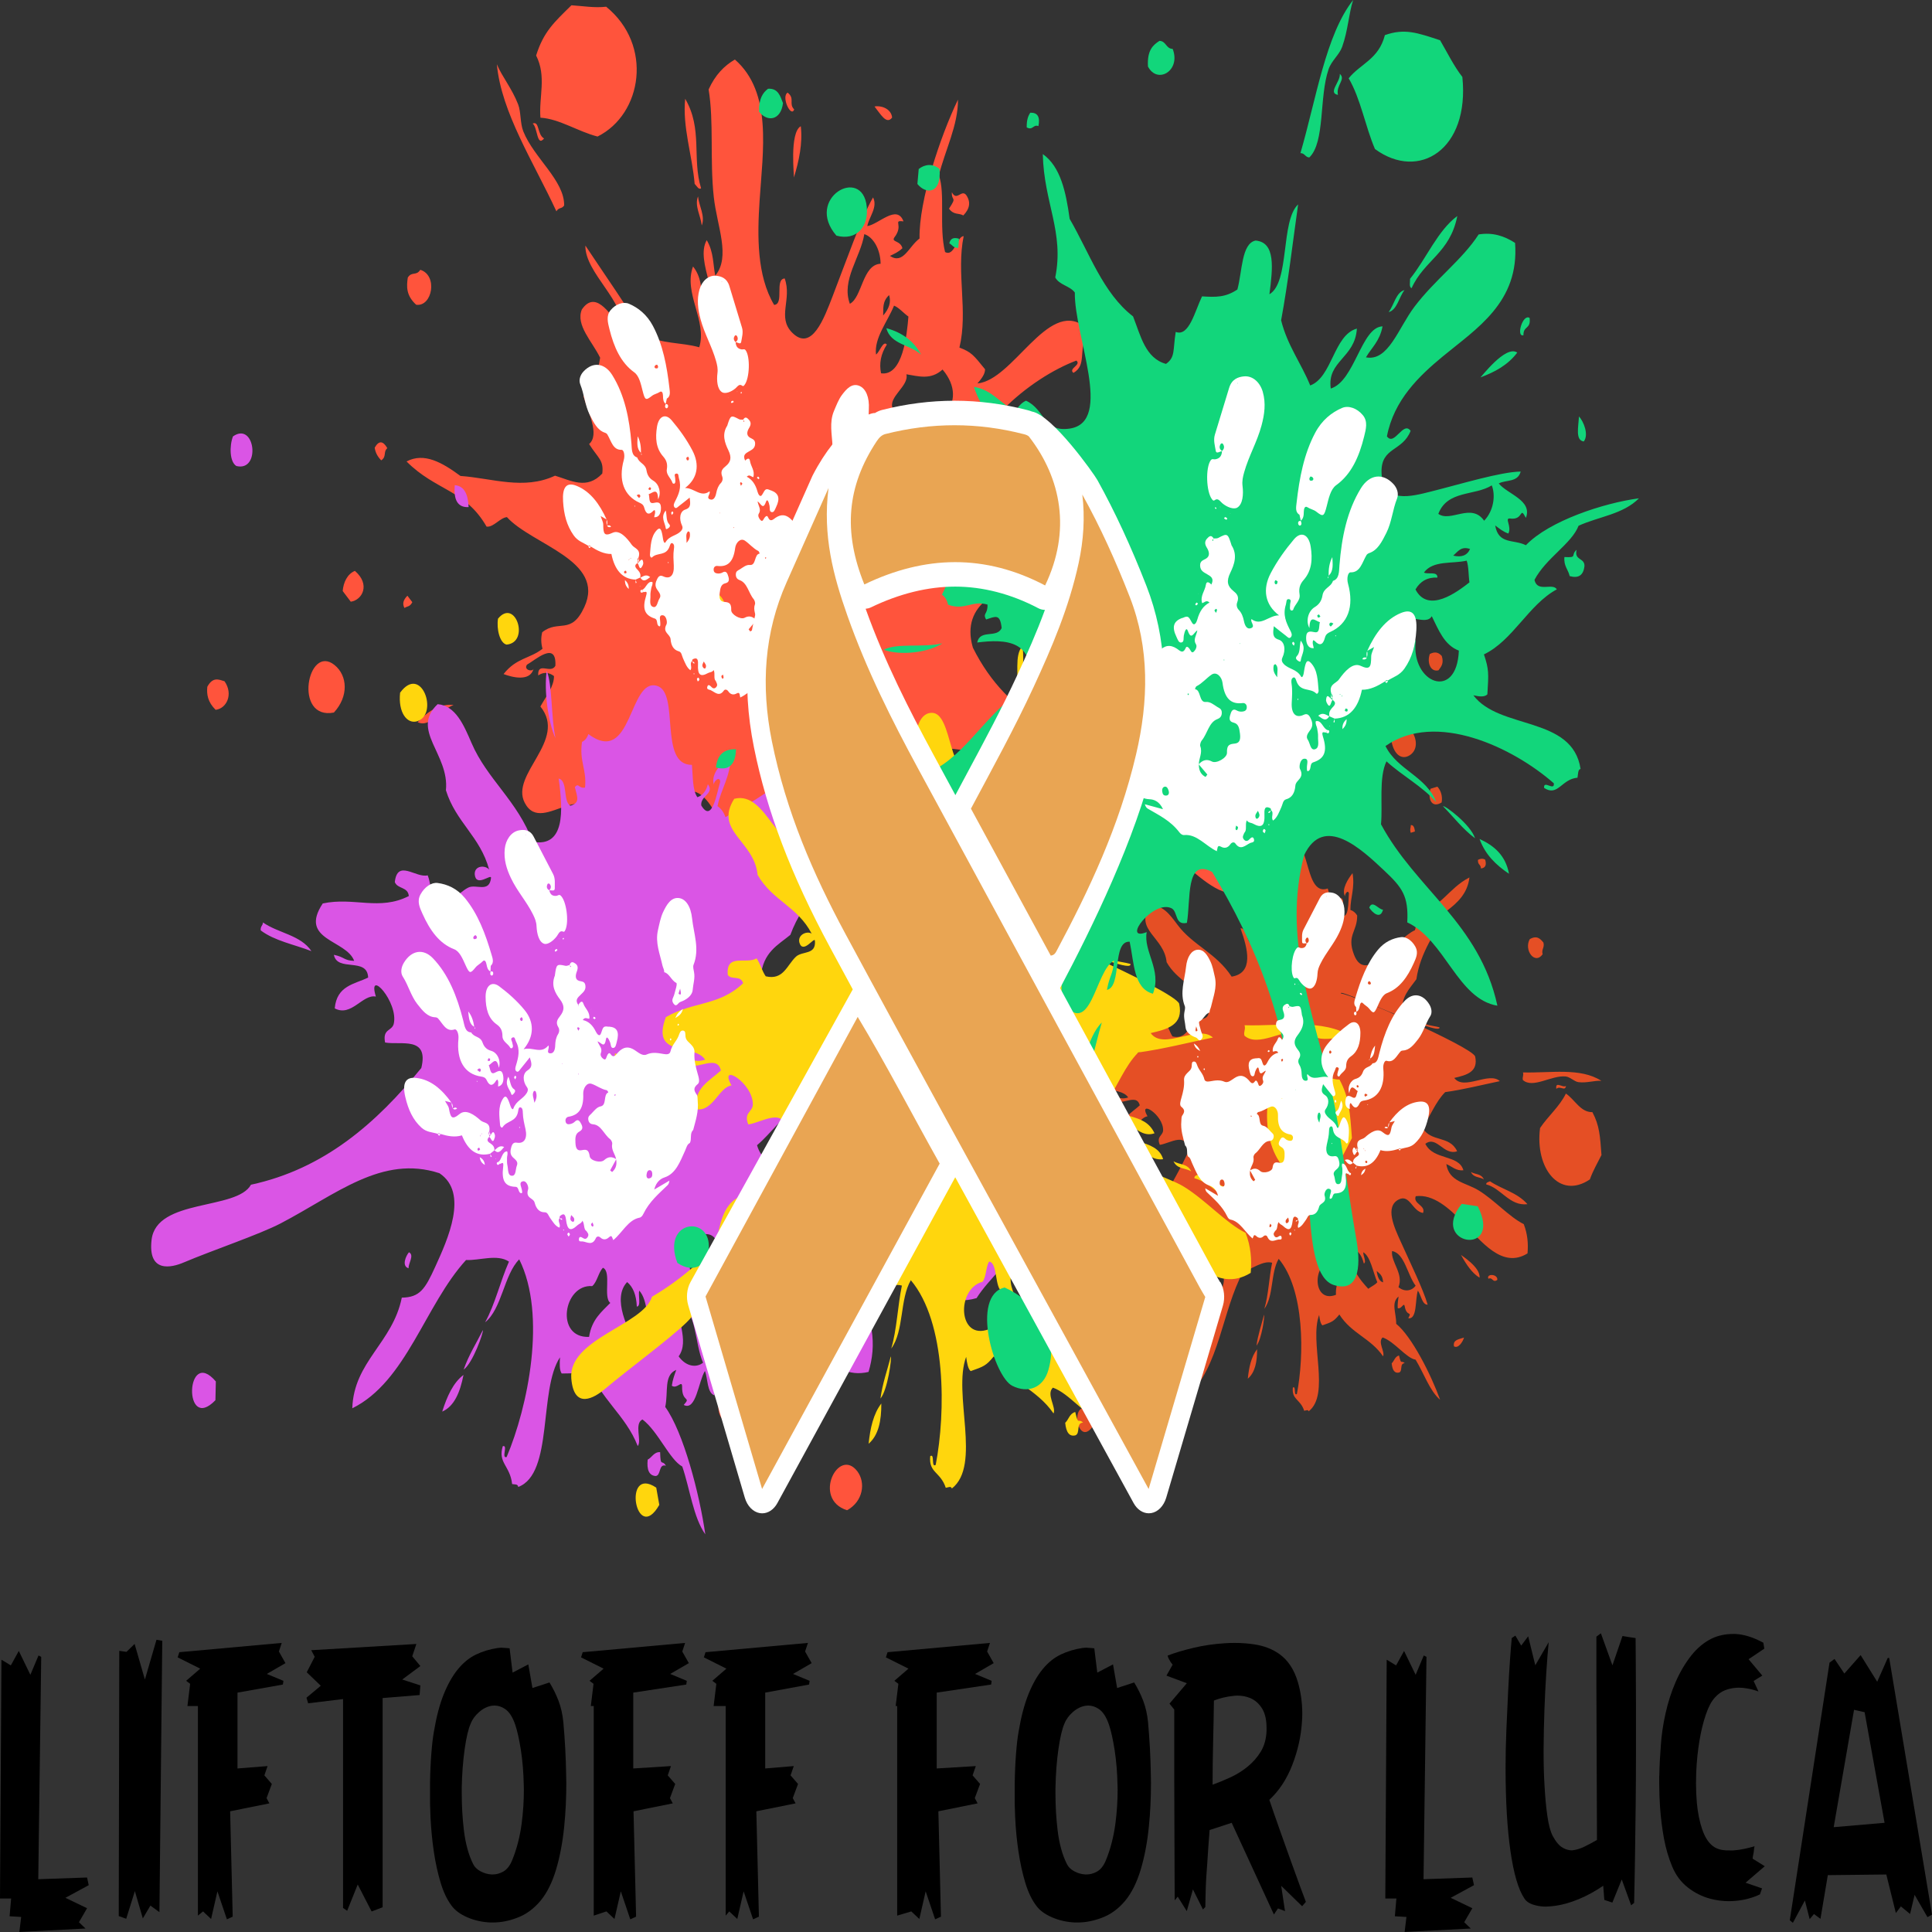 <svg xmlns="http://www.w3.org/2000/svg" id="Layer_1" viewBox="0 0 512 512"><rect x="0" y="0" width="512" height="512" fill="#333333" stroke="none"/><g><path d="M0,503.13l.38-63.29,2.49,1.51,2.11-3.83,3.07,6.32,2.15-5.12.72.36-.78,58.93,12.93-.45.44,2.03-6.17,3.35,5.73,2.76-2.15,3.71,1.74,1.67-17.53.91.48-3.98-3.07-.18.41-4.71H0Z"></path><path d="M31.47,507.76l.14-70.27,1.91.27,2.15-2.1,2.73,9.43,3.07-10.54,1.53.27-.75,71.92-2.39-1.74-2.01,3.4-2.11-7.24-2.29,7.33-1.98-.71Z"></path><path d="M47.08,439.23l.44-1.38,27.14-2.46-.75,2.28,1.74,3.08-4.94,2.86,4.4,1.83-.14.98-12.03,2.14v20.1l7.97-.63-.85,2.46,1.98,2.28-1.4,3.75.75,1.39-10.4,2.1.68,27.92-1.54.71-2.51-7.42-1.68,7.33-2.13-2.01-1.36,1.12v-55.54h-2.78l.72-5.89-1.06-.8,3.73-3.22-5.97-2.99Z"></path><path d="M81.22,449.91l3.79-3.17-3.72-3.57,2.11-4.11-.92-1.74,27.86-1.65-1.09,3.26,2.15,2.59-4.81,3.57,4.81,1.56-.2,2.55-9.8.8v55.44l-2.92,1.12-3.68-7.15-2.8,6.97-1.09-.76v-55.35l-9.25,1.12-.44-1.47Z"></path><path d="M113.96,472.65c.04-2.86.16-5.51.35-7.95.19-2.44.42-4.39.69-5.85.65-3.9,1.52-7.19,2.6-9.87,1.08-2.68,2.34-4.89,3.76-6.63,1.43-1.74,3.03-3.04,4.81-3.89,1.78-.85,3.68-1.42,5.71-1.72.27-.03.59-.06.95-.09.18,0,.37.02.57.04.61.03,1.16.07,1.65.13l.79,6.44,4.17-2.18,1.09,6.26,4.52-1.47c.96,1.57,1.76,3.2,2.4,4.87.64,1.68,1.07,3.58,1.28,5.72.42,4.69.67,9.38.74,14.06,0,.68.01,1.35.04,2,0,4.01-.19,7.82-.55,11.44-.42,4.22-1.14,8.05-2.16,11.48-1.03,3.44-2.41,6.21-4.14,8.3-1.8,2.15-3.89,3.66-6.27,4.53-2.15.81-4.26,1.21-6.34,1.21h-.61c-2.22-.09-4.28-.55-6.18-1.38-1.9-.83-3.28-1.86-4.16-3.08-1.19-1.58-2.16-3.62-2.91-6.12-.75-2.5-1.35-5.21-1.78-8.13-.44-2.92-.73-5.96-.89-9.11-.11-2.35-.16-4.63-.13-6.83-.02-.74-.02-1.47,0-2.19ZM122.37,473.86v1.51c0,3.21.18,6.38.55,9.53.43,3.65,1.26,6.7,2.49,9.13.36.74,1,1.37,1.91,1.87.91.5,1.9.79,2.97.85h.27c.96,0,1.89-.25,2.8-.76,1-.56,1.8-1.59,2.39-3.07,1.21-2.97,2.04-6.21,2.5-9.71.39-3.03.58-5.98.58-8.86,0-.45-.01-.91-.03-1.38-.07-3.32-.33-6.4-.77-9.22-.44-2.82-.94-5.05-1.49-6.68-.71-2.08-1.62-3.47-2.73-4.19-.89-.59-1.81-.89-2.77-.89-.23,0-.46.02-.68.05-1.19.18-2.31.73-3.37,1.65-1.06.92-1.82,1.96-2.27,3.12-.62,1.4-1.15,3.66-1.59,6.79-.44,3.13-.7,6.56-.77,10.27Z"></path><path d="M153.98,439.23l.44-1.38,27.14-2.46-.75,2.28,1.74,3.08-4.94,2.86,4.4,1.83-.14.98-14.05,2.14v20.1l9.99-.63-.85,2.46,1.98,2.28-1.4,3.75.75,1.39-10.4,2.1.68,27.92-1.54.71-2.51-7.42-1.68,7.33-2.13-2.01-3.37,1.12v-55.54h-.77l.72-5.89-1.06-.8,3.73-3.22-5.97-2.99Z"></path><path d="M186.53,439.23l.44-1.38,27.14-2.46-.75,2.28,1.74,3.08-4.94,2.86,4.4,1.83-.14.98-11.63,2.14v20.1l7.57-.63-.85,2.46,1.98,2.28-1.4,3.75.75,1.39-10.4,2.1.68,27.92-1.54.71-2.51-7.42-1.68,7.33-2.13-2.01-.95,1.12v-55.54h-3.19l.72-5.89-1.06-.8,3.73-3.22-5.97-2.99Z"></path><path d="M234.77,439.23l.44-1.38,27.14-2.46-.75,2.28,1.74,3.08-4.94,2.86,4.4,1.83-.14.98-14.42,2.14v20.1l10.36-.63-.85,2.46,1.98,2.28-1.4,3.75.75,1.39-10.4,2.1.68,27.92-1.54.71-2.51-7.42-1.68,7.33-2.13-2.01-3.74,1.12v-55.54h-.4l.72-5.89-1.06-.8,3.73-3.22-5.97-2.99Z"></path><path d="M268.91,472.65c.04-2.86.16-5.51.35-7.95.19-2.44.42-4.39.69-5.85.65-3.9,1.52-7.19,2.6-9.87,1.08-2.68,2.33-4.89,3.76-6.63,1.43-1.74,3.03-3.04,4.81-3.89,1.78-.85,3.68-1.42,5.71-1.72.27-.03.59-.06.95-.09.18,0,.37.02.57.04.61.03,1.16.07,1.65.13l.79,6.44,4.17-2.18,1.09,6.26,4.52-1.47c.96,1.57,1.76,3.2,2.4,4.87.64,1.68,1.07,3.58,1.28,5.72.42,4.69.67,9.38.74,14.06,0,.68.01,1.35.03,2,0,4.01-.18,7.82-.55,11.44-.41,4.22-1.14,8.05-2.16,11.48-1.03,3.44-2.41,6.21-4.14,8.3-1.8,2.15-3.89,3.66-6.27,4.53-2.15.81-4.26,1.21-6.34,1.21h-.61c-2.22-.09-4.28-.55-6.18-1.38-1.9-.83-3.28-1.86-4.16-3.08-1.19-1.58-2.16-3.62-2.91-6.12-.75-2.5-1.35-5.21-1.78-8.13-.44-2.92-.74-5.96-.89-9.11-.11-2.35-.16-4.63-.13-6.83-.02-.74-.02-1.47,0-2.19ZM279.71,473.86v1.51c0,3.21.18,6.38.55,9.53.43,3.65,1.26,6.7,2.5,9.13.36.74,1,1.37,1.91,1.87.91.5,1.9.79,2.97.85h.27c.96,0,1.89-.25,2.8-.76,1-.56,1.8-1.59,2.39-3.07,1.21-2.97,2.04-6.21,2.5-9.71.39-3.03.58-5.98.58-8.86,0-.45-.01-.91-.03-1.38-.07-3.32-.33-6.4-.77-9.22-.45-2.82-.94-5.05-1.49-6.68-.71-2.08-1.62-3.47-2.73-4.19-.89-.59-1.81-.89-2.77-.89-.23,0-.46.02-.68.05-1.18.18-2.31.73-3.37,1.65-1.06.92-1.82,1.96-2.27,3.12-.61,1.4-1.14,3.66-1.59,6.79-.45,3.13-.7,6.56-.77,10.27Z"></path><path d="M309.12,444.06l1.64-2.9-.51-.67c-.14-.24-.28-.49-.44-.76-.16-.27-.29-.6-.38-.98,1.91-.74,4.2-1.43,6.87-2.06,2.67-.63,5.42-1.03,8.24-1.21.88-.06,1.77-.09,2.66-.09,1.79,0,3.56.13,5.29.4,2.55.39,4.76,1.25,6.62,2.59,2.26,1.64,3.88,4.11,4.85,7.42.75,2.56,1.14,5.3,1.16,8.22,0,.8-.03,1.62-.1,2.46-.26,3.81-1.12,7.58-2.57,11.3-1.45,3.72-3.47,6.79-6.06,9.2.81,2.38,1.72,5.03,2.75,7.93,1.02,2.9,2.01,5.68,2.97,8.33.96,2.65,1.8,4.97,2.53,6.95.73,1.98,1.2,3.25,1.43,3.82l-.99,1.16-5.55-5.41,1.01,6.7-1.86-.71-1.08,1.61-11.19-24.3-5.85,1.92c-.25,3.1-.45,6.02-.62,8.76-.08,1.16-.17,2.34-.25,3.53-.08,1.19-.13,2.31-.16,3.35-.02,1.04-.04,1.99-.07,2.84-.02.85-.03,1.48-.03,1.9l-.63.67-2.66-5.32-1.63,5.76-2.4-3.84-.8.98c0-1.76-.01-3.9-.03-6.43-.02-2.53-.03-5.26-.03-8.2s-.01-5.99-.03-9.16c-.02-3.17-.03-6.32-.03-9.45v-17.33l-1.26-1.56,4.59-5.41-5.39-2.01ZM321.36,472.96c1.5-.54,3.07-1.18,4.71-1.94,1.65-.76,3.16-1.7,4.56-2.84,1.39-1.13,2.56-2.46,3.49-3.98.93-1.52,1.44-3.35,1.53-5.5v-.76c0-2.08-.36-3.75-1.09-5-.82-1.4-1.91-2.38-3.27-2.95-1.02-.42-2.14-.63-3.37-.63-.41,0-.82.03-1.22.09-1.7.18-3.37.58-5,1.21-.05,3.66-.11,7.33-.21,11.01-.09,3.68-.14,7.44-.14,11.28Z"></path><path d="M367.12,503.13l.37-63.29,2.49,1.51,2.11-3.83,3.07,6.32,2.15-5.12.72.36-.78,58.93,12.93-.45.44,2.03-6.17,3.35,5.73,2.76-2.15,3.71,1.74,1.67-17.53.91.48-3.98-3.07-.18.41-4.71h-2.93Z"></path><path d="M398.99,468.4c0-3.16.07-6.51.22-10.05.15-3.54.3-6.92.46-10.12.16-3.2.33-6.05.51-8.56.18-2.5.33-4.36.45-5.58l.96-.63,1.54,2.64,1.85-2.46,1.89,7.68,3.55-6.12c-.23,2.32-.44,5.03-.64,8.13-.2,3.1-.37,6.36-.49,9.78-.12,3.42-.2,6.86-.22,10.32v1.25c0,2.98.08,5.79.24,8.44.16,3.01.41,5.7.75,8.09.34,2.38.81,4.15,1.42,5.32.84,1.58,1.74,2.64,2.71,3.17.79.45,1.61.67,2.47.67.18,0-.3,0-.08,0,1.1-.12,2.22-.45,3.35-1.01,1.13-.55,2.22-1.14,3.28-1.76,0-2.5-.01-5.4-.03-8.69-.02-3.29-.04-6.74-.04-10.34s-.01-7.23-.04-10.88c-.02-3.65-.04-7.07-.04-10.25v-13.71l1.19-.89,3.06,8.49,2.66-7.77c.36.06.91.15,1.64.27.73.12,1.34.21,1.84.27,0,1.64.02,4,.05,7.08s.05,6.62.05,10.61v12.87c0,4.59-.03,9.21-.08,13.87-.06,4.66-.12,9.2-.18,13.63-.07,4.42-.14,8.47-.23,12.13l-.79.63-2.49-6.84-2.49,6.12-2.13-.71-.29-3.75c-2.13,1.46-4.29,2.64-6.49,3.55-2.2.91-4.26,1.5-6.18,1.76-.86.12-1.69.19-2.48.22-.95,0-1.83-.1-2.65-.31-1.49-.33-2.54-.95-3.12-1.88-1.59-2.38-2.81-6.57-3.67-12.57-.86-6-1.29-13.36-1.29-22.09Z"></path><path d="M439.73,470.6c.06-2.81.2-5.45.4-7.91.17-2.81.6-5.71,1.27-8.69s1.57-5.76,2.7-8.34c1.13-2.58,2.49-4.88,4.08-6.9s3.42-3.53,5.47-4.54c1.71-.8,3.57-1.2,5.58-1.2h.62c2.23.08,4.72.85,7.45,2.31l.26,1.58-4.17,2.8,3.64,4.34-2.3,1.42,1.28,2.79c-.94-.35-1.92-.61-2.92-.79-.77-.14-1.52-.22-2.27-.22l-.76.04c-1.01.06-1.99.28-2.95.66-.96.38-1.85,1.02-2.66,1.93-.9.97-1.7,2.48-2.4,4.55-.7,2.06-1.26,4.39-1.69,6.96-.43,2.58-.71,5.32-.84,8.22-.04,1.02-.06,2.02-.06,2.99,0,1.82.08,3.56.23,5.23.24,2.61.71,4.93,1.41,6.96.7,2.04,1.63,3.51,2.79,4.41.68.53,1.5.88,2.46,1.05.68.12,1.38.16,2.1.13h.85c1.01-.06,2.01-.2,3-.42,1-.22,1.89-.45,2.68-.68-.09.29-.14.62-.16.98-.02.36-.08.72-.16,1.06-.09.4-.15.81-.2,1.24l3.22,2.01-5.09,4.37,4.37,1.5-.56,1.59c-1.97.94-4.1,1.51-6.4,1.71-.59.06-1.18.09-1.77.09-1.68,0-3.34-.21-4.96-.64-2.17-.57-4.16-1.57-5.98-2.99-1.82-1.42-3.21-3.28-4.15-5.57-.94-2.24-1.66-4.69-2.16-7.35-.49-2.67-.84-5.4-1.04-8.22-.15-2.12-.23-4.24-.23-6.36-.02-.69-.02-1.39,0-2.11Z"></path><path d="M474.31,508.89l10.53-68.27,1.33-.98,2.6,3.87,4.32-4.89,4.39,7.06,2.79-6.3h.39l11.34,68.01-1.2.68-3.41-5.92-1.2,5.07-2.44-2-1.33,1.75-2.53-10.21-15.5.17-1.95,11.58-1.72-1.28-1.14,1.36-1.27-4.94-3.18,5.92-.81-.68ZM485.96,484.22l13.47-1.16-5.29-29.31-2.8-.63-5.39,31.09Z"></path></g><g><g><path d="M278.99,320.31c-4.04,10.2,12.33,17.52,16.56,14.36,3.69-2.74,5.14-7.63,3.13-11.9-4.58-9.78-13.17-7.64-19.69-2.46ZM224.48,400.23c4.26-2.33,4.98-7.31,2.74-10.29-4.99-6.64-12.06,7.35-2.74,10.29ZM289.28,311.42c-3.93-1.36-7.9-5.44-11.78-3.76,3.96,2.73,7.89,4.56,11.78,3.76ZM336.73,189.08c1.28,15.42,14.85-1.89,2.86-3.72l-2.86,3.72ZM193.56,377.62c2.22-.97,4.51-4.33,3.63-6.96-4.43-7.86-10.69,4.18-3.63,6.96ZM260.49,269.2c-1.45-5.9-5.15-11.89-7.85-17.84-.06,6.2,4.5,12.59,6.2,18.87.55-.66,1.12-.02,1.65-1.03ZM276.08,163.62c1.13.09,3.7-.79,2.45-3.2-.59,1.1-3.24,1.06-2.45,3.2ZM152.98,308.07c2.47-2.63,2.71-5.36.27-8.18-1.69,2.67-2.26,5.38-.27,8.18ZM292.45,122.13c-3.39-2.17-6.71-.86-10.01,1.77,3.37,1.18,6.69.06,10.01-1.77ZM160.59,245.43c3.53-3.23,7.34-10.97,8.06-16.1-2.34,5.83-7.2,11.66-8.06,16.1ZM120.21,186.84c-3.21-.38-6.38,1.16-9.52,4.54,3.23,1.63,6.34-3.48,9.52-4.54ZM236.42,31.15c-.25-2.47-3.15-3.27-4.66-2.92,1.57,1.94,3.16,4.94,4.66,2.92ZM88.49,188.83c3.96-4.3,3.62-9.79.18-12.58-7.19-5.83-11.01,14.68-.18,12.58ZM210.47,29c-1.54-1.52.28-2.91-1.75-4.45-1.77,1.07.92,6.76,1.75,4.45ZM109.26,159.58l-1.29-1.71c-1.05,1.05-1.43,2.12-.77,3.26.69-.54,1.39-.22,2.07-1.55ZM184.09,48.72c.56.59,1.14,1.69,1.7,1.16-2.44-7.94.48-15.67-4.21-23.71-.76,7.45,1.88,15.04,2.51,22.55ZM94.06,151.29c-2,.8-3.06,3.05-3.24,5.34l2.14,2.83c3.06-.44,5.28-4.56,1.1-8.16ZM59.5,180.54c-1.54-.47-3.09-1.24-4.56,1.46-.2,2,.1,4.03,2.2,6.11,2.91-.33,4.76-4.13,2.36-7.57ZM102.65,118.78c-1.15-2.02-2.27-2.06-3.35-.14.16,1.11.61,2.22,1.73,3.36,1.51-1.04.45-2.18,1.61-3.23ZM138.69,34.84c-.88-2.19-.59-5.12-1.38-7.18-1.67-4.28-4.24-7.3-5.64-10.63,1.19,12.83,9.76,25.95,15.78,38.97.67-1.14,1.38-.54,2.06-1.55.07-6.64-7.96-12.52-10.82-19.61ZM160.64,1.78c-3.06.36-6.12-.18-9.2-.38-4.68,4.58-7.41,7.08-9.36,13.31,2.82,5.59.69,10.99,1.14,16.48,5.01.29,10.09,3.73,15.14,4.99,11.85-5.91,14.78-24.25,2.28-34.4ZM111.38,71.5c-1.08,1.71-2.22.35-3.31,2.06-.34,2.36-.48,4.73,2.22,7.2,4.29.61,5.81-7.84,1.08-9.26ZM141.17,32.74c1.34,1.08,1.07,6.31,3.01,3.96-1.87-1.06-1.17-4.71-3.01-3.96ZM271.65,127.85c3.33-.9,6.66-1.27,9.97-2.89-2.87-1.18-9.89,2.26-9.97,2.89ZM251.5,55.3c1.29,1.75,2.52,1.08,3.79,1.79,1.7-1.76,2.06-3.57.73-5.45-1.28-1.5-2.47,1.83-3.77-.71-.12,2.55,1.48,1.01-.75,4.36ZM141.35,177.3c-.37.82-2.65.19-1.69-1.16,2.18-1.2,7.88-6.47,7.52.31-1.23,2.27-4.73-1.27-4.55,2.54,1.38-.93,2.77-.88,4.18.17.04,2.74-2.1,5.38-3.6,8.07,7.29,9-8.17,17.93-4.13,25.56,4.93,9.32,17.2-10.03,21.89,8.55.83-.45,1.68-.41,2.51.11,3.56-3.32,2.94-6.82,6.08-10.16,1.61,1.48.56,2.75,2.14,2.81.98-2.93,1.2-4.58,3.72-2.58.97,2.97-3.23,5.71-1.51,8.7,3.84-7.92,8.86-15.78,14.93-5.97-2.79,12.38.6,25.03-1.41,36.62-.98,5.73-2.09,11.9,1.58,17.05,9.76,2.09,4.79-13.41,10.91-19.82,2.6-9.2-.58-18.65,2.41-27.82.08,1.89,2.55,4.9,3.81,2.88,1.7-3.05-3.63-4.24-3.01-5.04,2.64-2.76,4.1,2.77,6.34,4.08,3.19,1.85,6.75.7,8.92,7.48-.38,2-1.61,3.95-1.98,5.95,2.97,2.54,4.07,11.53,8.07,7.44.45-2.15-2.17-4.45-.96-6.6,8.57,4.83,11.89,14.52,19.63,21.61,10.7-.99.24-13.72,1.71-20.19,2.19,2.91,1.41,3.23,3.47,6.71,1.86-4.48-6.93-9.4-4.02-13.85,3.94,2.3,7.93,6.8,11.75,2.67-2.28-6.29-8.12-4.5-10.61-8.64-2.4,8.41-4.16-7.35.22-10.39,1.52-.92,3.11,2.06,4.57-1.46-2.94-4.79-10.49-10.46-4.04-14.94,17.84.81,35.76,5.44,53.9,21.9,6.87-1.46,22.35,22.64,29.54,15.44,5.79-5.81-.17-11.05-3.59-13.29-7.93-5.18-20.45-14.63-26.67-18.05-16.2-8.96-31.97-13.12-41.56-32.36-3.49-11.99,8.06-15.79,14.72-18.01,5.51-1.84,7.83-2.12,11.75,2.67,8.67-6.8,19.76-.14,26.99-9.3-15.63-9.1-30.9,1.57-46.4-.25-2.72-3.68-7.64-7.12-8.99-11.85,4.7-1.66,9.37-5.03,14.09-6-5.6-1.77-11.05,4.66-16.64,3.7,2.25-18.84,19.97-32.51,31.9-37.04,1.45,1.16-2.23,2.1-.77,3.26,3.58-2.04,1.28-5.92,3.57-10.25-.44-.75-1.28-1.51-.87-2.23-9.6-6.8-18.67,14.39-28.14,15.28,1.07-1.23,2.03-2.48,2.02-3.75-3.09-3.82-3.63-4.54-6.79-5.75,2.34-9.76-.88-19.74,1.12-29.52-1.73-.04-2.46,5.59-4.93,4.19-1.64-6.58.11-15.53-1.64-20.33,1.67-6.7,5.12-13.29,5.06-20.05-4.71,9.79-10.38,26.79-10.18,36.8-2.89,2.15-4.3,6.97-7.85,4.62,1.1-.54,2.21-1,3.31-2.05-.54-2.1-2.99-1.55-2.15-2.83,2.62-3.37-.6-4.64,2.43-4.28-1.72-4.66-6.6.82-9.59,1.25.51-2.54,2.82-4.99,1.53-7.6-3.1,5.34-7.12,16.89-10.79,26.38-2.13,5.47-5.46,14.75-10.69,9.42-3.99-4.07.05-8.76-1.94-14.32-2.76.2-.03,6.82-2.8,7.01-4.63-7.85-4.45-18.32-3.86-27.52.86-13.3,3.45-28.78-6.54-37.51-2.82,1.66-5.18,4.03-6.96,7.93,1.42,8.53.3,18.71,1.37,28.53.85,7.72,4.54,15.78.39,20.82-.64-3.14-.38-6.22-2.26-9.41-3.21,5.58,4.25,16.21,1.69,23.62-4.92-3.57-1-11.29-5.32-16.64-2.62,7,3.79,14.38,1.65,21.41-4.9-1.37-9.77-.78-14.69-3.33-4.82-8.06-10.24-15.72-15.49-23.62-.15,7.28,10.92,15.04,9.61,22.28-3.58-5.22-7.15-10.26-10.54-5.35-1.72,4.12,2.76,8.5,4.84,12.79-.6,4.4-2.15,6.86-4.41,10.22,1.22,4.34,4.36,10.1,1.49,12.66,2.44,3.84,3.91,4.24,3.49,7.81-4.1,4.38-8.32,1.83-12.52.57-8.29,3.89-16.7.66-25.07.07-4.8-3.53-9.59-6.32-14.28-3.84,7.77,7.81,15.52,7.39,21.21,17.27,1.82.23,3.58-2.36,5.39-2.52,6.66,7.35,26.23,11.47,20.51,23.84-3.5,7.58-6.82,3.18-11.16,6.67-.36,1.44-.33,2.91.08,4.38-3.43,2.68-6.92,2.38-10.32,6.7,2.39.91,6.99,2.03,7.92-1.32ZM229.05,62.05c2.12.64,4.26,3.66,4.32,7.85-4.83.21-4.89,8.94-8.15,10.61-2.33-6.3,2.84-12.28,3.83-18.46ZM235.62,78.2c.59,1.85-.02,3.64-1.57,5.41.08-1.83-.29-3.67,1.57-5.41ZM235.03,91.31c-1-1.18-1.91,2.02-2.88,2.64-.51-4.41,3.02-8.64,4.78-12.95,1.26.48,2.54,2,3.81,2.89-.38,4.63-1.44,15.88-7.25,15.04-.54-2.58-.08-5.11,1.53-7.62ZM240.2,99.19c3.21.51,6.43,1.59,9.59-1.26,7.6,8.93-2.28,17.74-8.18,9.53-1.68-.45-3.33,1.13-5.01.89-1.39-3.15,4.37-6.02,3.6-9.16ZM210.39,47.06c1.37-4.5,2.34-9.04,1.83-13.61-3.09,1.67-1.69,13.64-1.83,13.61ZM184.98,52.05c-.98,2.52.73,5.14.99,7.7.98-2.5-.74-5.14-.99-7.7Z" fill="#ff543c" fill-rule="evenodd"></path><path d="M57.2,366.1c-8.03-9.44-8.73,13.9-.11,4.97l.11-4.97ZM61.74,115.65c-.98,2.56-.89,6.79.91,7.85,6.54,1.6,4.96-11.96-.91-7.85ZM69.1,246.57c3.7,2.79,8.9,3.73,13.43,5.49-2.86-4.29-8.8-4.76-12.84-7.6-.05.92-.72.96-.59,2.11ZM108.38,331.86c-.78.89-2.04,3.67-.1,4.25-.12-1.25,1.61-3.48.1-4.25ZM120.53,128.58c-.36,3.89.75,5.96,3.66,5.81-.15-3.26-1.06-5.6-3.66-5.81ZM117.19,374.09c3.2-1.4,4.74-5.12,5.64-9.72-2.73,2.06-4.36,5.66-5.64,9.72ZM144.89,177.77c-.77,5.21.38,13.73,2.31,17.86-1.21-5.97-.79-14.08-2.31-17.86ZM198.44,183.4c2.26-2.48,3.59-6.22,4.05-11.19-2.87,1.63-2.48,7.76-4.05,11.19ZM196,388.48c1.32,1.48,3.57-.45,4.38-1.96-1.92.01-4.35-.69-4.38,1.96ZM218.04,155.04c-.55,6.3,2.24,9.77,5.76,8.74,7.39-2.14.26-19.39-5.76-8.74ZM213.81,367.86c1.71-.27,1.18,2.22,3.21,1.55.65-2.24-3.76-3.83-3.21-1.55ZM218.28,192.68l1.63.06c.18-1.6-.08-2.67-1.02-2.88-.19.96-.8,1.34-.61,2.83ZM221.66,331.95c-.64.09-1.53-.17-1.64.66,5.29,3.34,7.01,11.1,13.8,12.6-2.99-5.74-8.25-8.66-12.16-13.26ZM232,185.38c.92-2.24.55-4.67-.41-6.39l-2.7-.1c-1.77,2.92-1.28,7.61,3.11,6.49ZM240.69,136.04c1.22-.99,2.59-1.78,2.28-4.88-.8-1.53-1.95-2.65-4.28-2.3-1.74,2.7-1.16,6.87,2,7.18ZM241.63,214.88c1.69.4,2.43-.52,2.23-2.75-.62-.61-1.44-.98-2.69-.82-.49,1.98.72,1.88.46,3.57ZM257.54,302.81c1.6.75,2.77,3,4.26,3.72,3.08,1.5,6.16,1.38,8.61,2.45-6.76-7.72-18.45-9.4-28.43-13.16.1,1.35-.64,1.54-.6,2.82,3.06,4.59,11.01,1.77,16.17,4.17ZM258.79,344.03c1.8-2.85,4.05-5.09,6.13-7.56.89-7.12,1.48-11.14-.17-17.06-4.44-1.4-5.58-6.9-8.44-10.26-3.39,4.06-8.28,6.05-12.14,9.47-4.9,14.11,1.77,29.12,14.61,25.4ZM258.09,254.56c-.1-2.09,1.27-2.12,1.18-4.21-.89-1.9-1.91-3.64-4.81-3.03-3.06,3.23-.1,10.29,3.63,7.24ZM256.93,306.34c-1.37.4-3.65-3.4-3.79-.14,1.7-.88,2.95,2.21,3.79.14ZM127.97,352.49c-1.72,3.45-3.72,6.53-5.1,10.47,2.41-1.65,5.34-9.98,5.1-10.47ZM174.94,384.83c-1.64-.09-2.14,1.4-3.3,1.99-.27,2.65.35,4.19,2.08,4.34,1.53-.07.74-3.35,2.76-2.73-1.1-1.83-1.42.58-1.54-3.6ZM189.21,207.9c-.15-.87,1.63-2.39,1.64-.65-.86,2.67-2.08,11.11-5.01,6.19-.27-2.6,3.65-3.16,1.75-5.61-.45,1.8-1.38,2.96-2.78,3.44-1.31-1.84-1.16-5.47-1.44-8.57-8.93.07-3.1-19.19-9.28-20.95-7.55-2.16-6.45,21.48-18.18,12.79-.32,1.02-.89,1.7-1.67,2.07-.76,5.29,1.28,7.14.8,12.1-1.73.34-1.64-1.4-2.7-.12.74,2.85,1.36,4.16-1.2,4.94-2.01-1.21-.58-6.64-3.09-7.21,1.22,8.66,1.64,18.29-6.88,16.76-3.98-10.82-12.09-16.57-16.21-26.18-2.04-4.74-4.21-9.89-8.98-10.29-7.3,6.88,3.17,13.23,2.19,22.81,2.62,8.48,9.09,12.24,11.46,21.04-.94-1.22-3.95-1.17-3.82,1.27.33,3.52,4.33-.2,4.32.88-.42,4.12-3.96,1.59-6.02,2.6-2.93,1.45-4.7,5.28-9.27,2.49-.69-1.68-.81-4.06-1.5-5.73-3.11.79-8.03-4.4-8.71,1.79.72,1.86,3.49,1.21,3.71,3.7-7.81,3.98-14.49.2-22.81,1.96-6.47,9.77,6.26,9.58,8.33,15.22-2.78-.1-2.43-.99-5.38-1.61.89,4.65,8.88.52,9.08,6.03-3.63,1.78-8.31,2.1-8.85,8.17,4.42,2.35,7.36-3.83,10.9-3.13-2.38-7.78,6.13,1.47,4.72,7.29-.55,1.91-2.98,1.23-2.28,4.88,4.14.77,11.69-1.79,9.6,6.76-11.94,14.63-25.69,26.72-45.14,30.93-3.77,6.84-25.06,3.57-26.34,14.6-1.03,8.89,5.28,7.39,8.53,6,7.56-3.21,20.08-7.42,25.71-10.37,14.68-7.67,26.84-18.25,42.04-13.28,7.87,5.21,2.16,17.61-1.11,24.8-2.7,5.93-4.08,8.1-8.86,8.18-2.43,12-12.72,16.92-13.12,29.32,14.37-7.09,19.26-27.39,30.15-39.3,3.49.19,8.28-1.66,11.37.43-2.27,5.14-3.72,11.41-6.32,16.08,4.46-3.56,4.98-12.59,9.04-16.68,7.36,14.76,2.27,39.17-3.34,52.39-1.48.45.46-3.33-1.02-2.88-1.36,4.43,1.93,5.14,2.48,10.04.64.13,1.54-.07,1.61.77,9.39-3.52,5.36-25.7,11.07-34.36-.11,1.76-.16,3.41.45,4.29,3.78-.02,4.48,0,7.08-1.86,3.06,8.64,9.8,12.72,13.08,21.09,1.14-1.45-1.03-5.92,1.24-7.05,4.13,3.08,7.2,10.69,10.56,12.47,2.04,5.98,2.9,13.42,6.1,17.98-1.52-10.69-5.8-27.12-10.62-33.77.87-3.92-.47-8.42,2.93-9.82-.46,1.3-.96,2.55-1.18,4.2,1.32.97,2.67-1.49,2.72.11-.11,4.52,2.55,2.64.43,4.98,3.29,1.72,3.88-6.17,5.62-9.01.84,2.17.51,5.8,2.56,6.49-.48-6.28-3.29-17.57-5.35-27.18-1.18-5.56-3.36-14.72,2.52-15.53,4.48-.63,4.06,6.02,7.95,8.12,1.71-2.49-3.16-4.68-1.46-7.16,6.67,1.41,11.44,8.71,15.36,15.5,5.66,9.8,11.22,22.57,21.78,20.02,1.05-3.52,1.47-7.16.79-11.33-4.91-4.62-8.94-12.52-14.22-18.3-4.16-4.55-10.32-6.91-9.99-13.88,1.89,1.6,3.16,3.92,5.87,4.48-.53-6.52-10.33-7.42-12.14-14.66,4.87-1.75,5.93,6.86,11.23,6.83-1.59-7.01-9.19-6.6-11.09-13.22,3.82-3.23,6.69-7.79,11.07-10.22,6.88,1.4,13.97,2,21.07,2.93-3.31-5.11-14.09-.98-16.65-7.04,4.76.52,9.44.92,9.34-5.31-.82-4.28-5.76-3.45-9.11-4.61-1.68-3.51-1.82-6.52-1.93-10.72-2.83-1.92-7.54-3.2-6.88-7.37-3.37-.56-4.52.42-5.92-2.36.61-6.48,4.54-8.33,7.84-11.05,3.55-9.69,10.51-14.65,16.19-21.38,4.77-1.67,9.17-3.85,11.06-9.52-8.7,1.28-13.51,8.16-21.83,6.26-1.27,1.4-1.21,4.67-2.3,6.31-7.75.63-4.19-2.4-6.28-15.71-1.28-8.15,4.52-7.31-14.04,2.85-.44-1.29-1.14-2.27-2.11-2.92.97-4.74,3.37-7.52,3.55-13.35-1.97,1.42-5.47,4.57-4.51,7.64ZM186.32,361.12c-1.67,1.38-4.47,1.14-6.47-1.67,3.04-4.26-1.01-10.25.32-14.18,4.46,2.32,3.91,10.81,6.15,15.85ZM174.51,355.71c-1.25-.77-1.69-2.52-1.52-5.04.8,1.31,1.91,2.25,1.52,5.04ZM168.76,346.26c1.21-.05.31-3.01.64-4.24,2.39,2.57,2.08,8.46,2.96,12.89-1.04.75-2.59.81-3.83,1.27-1.91-3.48-6.48-12.04-2.33-16.42,1.56,1.29,2.44,3.43,2.56,6.49ZM161.74,345.28c-2.32,2.39-4.92,4.38-5.63,9.01-9.09.38-6.81-14.04.84-13.46,1.3-1.11,1.63-3.59,2.82-4.86,2.38.96,0,7.82,1.96,9.31ZM205.41,355.48c1.22,4.25,2.71,8.15,5.17,10.84,1.22-3.78-5.29-10.74-5.17-10.84ZM219.53,330.46c-.54-2.55-2.88-2.9-4.24-4.42.55,2.55,2.88,2.87,4.24,4.42Z" fill="#da55e5" fill-rule="evenodd"></path><path d="M254.78,286.7c-2.83-6.45-11.01,2.76-11.08,6.9-.06,3.59,1.45,6.34,3.82,6.39,5.41.11,7.28-6.81,7.26-13.29ZM239.81,219.7c-.41,3.87,1.37,6.12,3.29,5.54,4.28-1.27.87-11.22-3.29-5.54ZM255.1,297.18c1.81-2.35,4.72-3.79,5.27-7.15-2.36,1.89-4.35,4.08-5.27,7.15ZM289.49,373.88c-6.65-4.46-3.97,11.32.59,3.35l-.59-3.35ZM258.8,205.35c-.31,1.93.32,4.75,1.67,5.04,4.58-.44,1.7-9.14-1.67-5.04ZM281.35,291.2c2.85,1.02,6.45.44,9.72.57-2.49-2.2-6.52-1.14-9.6-2.11.09.62-.35.81-.11,1.54ZM319.1,339.17c-.4.78-.86,2.93.51,2.86-.25-.8.61-2.7-.51-2.86ZM299.86,200.41c.28,2.69,1.3,3.81,3.23,3.04-.54-2.15-1.46-3.5-3.23-3.04ZM330.68,365.37c1.96-1.68,2.48-4.52,2.46-7.81-1.55,2.01-2.16,4.79-2.46,7.81ZM322.78,227.68c.19,3.67,2.1,9.09,3.95,11.41-1.62-3.72-2.43-9.24-3.95-11.41ZM359.34,219.07c1.17-2.17,1.56-4.98,1.2-8.42-1.69,1.76-.61,5.76-1.2,8.42ZM385.32,356.79c1.08.68,2.33-1.13,2.66-2.32-1.29.45-3.01.54-2.66,2.32ZM368.64,195.59c.48,4.33,2.81,6.01,5.03,4.51,4.65-3.14-2.43-13.02-5.03-4.51ZM394.45,338.89c1.11-.58,1.09,1.21,2.36.29.14-1.65-3.03-1.69-2.36-.29ZM373.86,220.7l1.1-.34c-.09-1.12-.41-1.77-1.07-1.7,0,.69-.35,1.08-.02,2.04ZM394.87,313.06c-.42.21-1.05.23-1.01.82,3.99,1.01,6.19,5.81,10.93,5.24-2.78-3.15-6.68-3.89-9.92-6.06ZM382.05,212.65c.31-1.71-.26-3.25-1.13-4.18l-1.82.56c-.79,2.36.16,5.38,2.95,3.63ZM381.22,177.64c.68-.95,1.49-1.79.87-3.79-.74-.83-1.66-1.32-3.17-.54-.8,2.21.15,4.86,2.3,4.33ZM392.46,230.15c1.18-.12,1.55-.91,1.12-2.35-.5-.27-1.1-.33-1.91.07-.06,1.44.74,1.09.79,2.28ZM414.95,285.28c1.17.13,2.26,1.36,3.35,1.5,2.26.29,4.31-.5,6.09-.34-5.56-3.61-13.61-2.02-20.79-2.24.25.88-.22,1.18-.02,2.02,2.66,2.37,7.6-1.35,11.37-.94ZM422.01,294.73c-3.16.08-4.66-3.34-7.03-4.92-1.72,3.5-4.73,5.96-6.85,9.14-1.38,10.56,5.11,19.06,13.2,13.61.82-2.33,2.02-4.34,3.08-6.47-.37-4.96-.51-7.8-2.41-11.36M408.81,252.89c-.35-1.37.56-1.72.22-3.09-.85-1.06-1.77-1.99-3.63-.91-1.61,2.87,1.32,6.9,3.41,4.01ZM415.01,287.79c-.87.59-2.9-1.43-2.56.77,1.02-.97,2.27.8,2.56-.77ZM334.98,348.44c-.69,2.7-1.6,5.22-2,8.17,1.38-1.66,2.23-7.9,2-8.17ZM370.75,359.21c-1.11.31-1.25,1.44-1.94,2.09.18,1.84.79,2.72,1.98,2.43,1.01-.4.04-2.41,1.48-2.47-.99-.98-.87.71-1.52-2.05ZM356.47,237.59c-.21-.55.77-1.97,1.01-.81-.21,1.98.1,7.9-2.52,5.29-.53-1.67,2.02-2.95.42-4.16-.06,1.31-.52,2.3-1.4,2.95-1.12-.93-1.51-3.38-2.11-5.4-5.97,2.12-4.66-12.11-9.03-11.86-5.34.3-1.42,15.85-10.43,12.75-.08.75-.37,1.34-.84,1.76.21,3.72,1.82,4.48,2.17,7.9-1.11.64-1.29-.55-1.82.55.87,1.73,1.47,2.46-.14,3.57-1.51-.34-1.28-4.31-3.04-4.12,1.98,5.52,3.57,11.86-2.34,12.81-4.12-6.32-10.32-8.29-14.37-13.77-2.01-2.7-4.15-5.64-7.39-4.8-3.96,6.29,3.9,8.11,4.53,14.74,2.89,5.07,7.73,6.09,10.49,11.42-.79-.6-2.79.12-2.38,1.74.7,2.28,2.87-1.14,3-.41.28,2.85-2.43,1.98-3.67,3.13-1.77,1.65-2.43,4.61-5.87,3.8-.69-.97-1.09-2.53-1.77-3.49-1.98,1.25-5.97-1.08-5.59,3.21.74,1.07,2.5,0,2.98,1.61-4.68,4.47-9.67,3.49-14.99,6.58-3.01,8.02,5.48,4.95,7.62,8.26-1.87.57-1.76-.1-3.82.16,1.22,2.9,6.01-1.71,6.88,1.93-2.18,2.04-5.27,3.33-4.82,7.52,3.27.54,4.41-4.27,6.87-4.62-2.64-4.65,4.3-.43,4.14,3.78-.11,1.41-1.83,1.52-.87,3.79,2.88-.44,7.58-3.89,7.33,2.3-6.02,12.54-13.59,23.81-26.03,31.12-1.6,5.44-16.28,8.18-15.65,15.84.51,6.19,4.53,3.73,6.52,2.05,4.62-3.89,12.43-9.6,15.79-12.88,8.79-8.52,2.43-24.79,13.26-24.99,5.97,1.67,16.88,17.68,15.66,23.23-1.01,4.61-1.64,6.37-4.82,7.52,0,8.59-6.23,14.25-4.83,22.64,8.65-8.07,9.2-22.77,14.87-33.26,2.36-.68,5.31-3.01,7.66-2.33-.82,3.95-.95,8.49-2.06,12.21,2.5-3.42,1.64-9.57,3.8-13.25,6.9,8.18,6.79,25.68,4.82,35.82-.92.65-.14-2.34-1.07-1.69-.32,3.27,1.98,2.98,3.01,6.14.44-.06,1.02-.4,1.19.14,5.8-4.53.12-18.42,2.77-25.54.16,1.2.36,2.33.87,2.76,2.53-.89,2.99-1.03,4.49-2.88,3.21,5.07,8.26,6.24,11.58,11.08.57-1.23-1.49-3.71-.12-5,3.18,1.11,6.25,5.49,8.74,5.9,2.17,3.53,3.75,8.3,6.5,10.62-2.46-6.79-7.53-16.79-11.64-20.13.05-2.82-1.45-5.52.63-7.24-.13.98-.3,1.93-.22,3.09,1.02.34,1.58-1.61,1.83-.56.53,3.05,2.07,1.18.96,3.23,2.43.39,1.77-5.02,2.55-7.32.86,1.25,1.12,3.77,2.59,3.74-1.17-4.08-4.57-10.99-7.24-16.93-1.54-3.43-4.23-9.07-.4-10.97,2.91-1.45,3.53,3.09,6.41,3.59.81-2.06-2.74-2.4-1.93-4.45,4.65-.6,8.82,3.18,12.36,6.81,5.1,5.24,10.55,12.5,17.26,8.35.23-2.6.02-5.13-1-7.76-3.9-1.95-7.66-6.3-11.97-8.95-3.39-2.08-7.84-2.24-8.55-6.97,1.48.63,2.64,1.89,4.53,1.64-1.23-4.24-7.91-2.58-10.09-7,3.01-2.29,4.89,3.22,8.43,1.97-2.01-4.32-7.03-2.29-9.2-6.28,2.12-3.04,3.42-6.75,6.03-9.39,4.79-.66,9.62-1.89,14.49-2.91-2.9-2.65-9.56,2.61-12.08-.85,3.26-.76,6.43-1.57,5.53-5.71-1.12-2.67-33.12-16.64-35.51-16.64-1.6-1.97,26.7,11.73,26.06,8.94-2.15-.63-5.47-.39-5.59-3.34-2.34.41-2.97,1.33-4.28-.21-.47-4.47,1.91-6.62,3.75-9.2,1.07-7.31,5.06-12.23,7.95-18.04,2.97-2.22,5.61-4.7,6.11-8.93-5.64,2.87-7.94,8.58-13.75,9.23-.67,1.23-.18,3.4-.69,4.75-5.1,2.22-12.99,14.86-16.17,6.44-1.95-5.16.89-6.02.86-10.34-.47-.76-1.07-1.25-1.8-1.47,0-3.39,1.24-5.8.57-9.75-1.12,1.41-3.04,4.32-1.98,6.15ZM375.16,340.73c-.93,1.3-2.83,1.79-4.55.38,1.45-3.56-2.06-6.63-1.7-9.56,3.29.52,4.07,6.33,6.25,9.18ZM366.54,339.83c-.95-.23-1.48-1.29-1.7-3.01.72.69,1.58,1.06,1.7,3.01ZM361.42,334.84c.8-.31-.2-2.08-.14-2.98,1.95,1.16,2.54,5.19,3.72,7.94-.59.74-1.62,1.14-2.39,1.74-1.75-1.88-5.96-6.56-3.77-10.44,1.22.51,2.1,1.73,2.59,3.75ZM356.59,335.82c-1.23,2.12-2.7,4.07-2.55,7.32-6.03,2.36-6.45-7.81-1.25-9.19.72-1.05.61-2.78,1.23-3.9,1.72.09,1.05,5.23,2.57,5.78ZM387.17,332.54c1.39,2.55,2.91,4.82,4.92,6.06.31-2.81-4.98-5.97-4.92-6.06ZM393.24,312.55c-.71-1.58-2.31-1.27-3.43-1.97.71,1.58,2.32,1.26,3.43,1.97Z" fill="#e54f25" fill-rule="evenodd"></path><path d="M106.03,183.57c-.56,5.29,1.87,8.36,4.49,7.58,5.85-1.73,1.19-15.33-4.49-7.58ZM173.91,394.24c-9.08-6.1-5.42,15.47.81,4.57l-.81-4.57ZM131.98,163.95c-.43,2.64.43,6.48,2.28,6.88,6.26-.6,2.32-12.49-2.28-6.88ZM162.79,281.27c3.9,1.38,8.81.59,13.28.77-3.41-3.01-8.91-1.56-13.13-2.88.12.85-.48,1.11-.15,2.12ZM214.37,346.81c-.54,1.06-1.18,4,.7,3.91-.35-1.09.83-3.69-.7-3.91ZM188.08,157.21c.38,3.67,1.78,5.21,4.41,4.16-.74-2.93-2-4.78-4.41-4.16ZM230.19,382.61c2.67-2.29,3.39-6.17,3.37-10.67-2.11,2.75-2.94,6.54-3.37,10.67ZM219.4,194.48c.25,5.01,2.87,12.41,5.4,15.58-2.2-5.08-3.31-12.62-5.4-15.58ZM269.35,182.71c1.6-2.96,2.14-6.81,1.64-11.5-2.32,2.4-.84,7.88-1.64,11.5ZM304.86,370.89c1.48.93,3.18-1.55,3.64-3.17-1.75.61-4.11.73-3.64,3.17ZM282.05,150.62c.66,5.93,3.84,8.22,6.88,6.16,6.35-4.29-3.32-17.79-6.88-6.16ZM317.33,346.43c1.51-.79,1.48,1.66,3.22.4.18-2.26-4.14-2.32-3.22-.4ZM289.19,184.94l1.5-.46c-.13-1.53-.56-2.42-1.47-2.31,0,.94-.48,1.47-.03,2.77ZM317.9,311.13c-.56.28-1.43.32-1.37,1.12,5.45,1.38,8.45,7.93,14.93,7.17-3.79-4.31-9.13-5.32-13.56-8.28ZM300.39,173.94c.43-2.34-.36-4.44-1.55-5.71l-2.5.76c-1.08,3.22.23,7.35,4.04,4.95ZM299.25,126.11c.93-1.3,2.04-2.45,1.19-5.18-1.02-1.14-2.27-1.8-4.33-.75-1.09,3.02.21,6.64,3.15,5.93ZM314.62,197.85c1.61-.17,2.11-1.24,1.53-3.22-.68-.37-1.49-.45-2.61.1-.08,1.97,1,1.49,1.08,3.12ZM345.33,273.18c1.6.18,3.08,1.86,4.57,2.05,3.09.4,5.88-.69,8.32-.47-7.6-4.93-18.59-2.76-28.4-3.06.34,1.2-.31,1.62-.03,2.76,3.64,3.24,10.38-1.85,15.54-1.29ZM354.98,286.09c-4.32.12-6.37-4.56-9.6-6.72-2.35,4.78-6.46,8.14-9.35,12.48-1.89,14.44,6.98,26.05,18.03,18.6,1.12-3.18,2.76-5.93,4.21-8.84-.49-6.78-.7-10.65-3.29-15.52M336.95,228.92c-.47-1.88.77-2.35.3-4.22-1.15-1.46-2.41-2.73-4.95-1.26-2.2,3.92,1.8,9.42,4.65,5.47ZM345.41,276.6c-1.18.81-3.95-1.95-3.49,1.06,1.4-1.33,3.1,1.09,3.49-1.06ZM236.07,359.47c-.94,3.69-2.2,7.13-2.74,11.16,1.9-2.26,3.05-10.79,2.74-11.16ZM284.94,374.2c-1.52.42-1.69,1.96-2.65,2.86.24,2.51,1.09,3.72,2.7,3.32,1.39-.55.07-3.29,2.03-3.37-1.35-1.33-1.19.97-2.07-2.81ZM265.42,208.01c-.29-.76,1.06-2.69,1.38-1.1-.29,2.7.15,10.81-3.43,7.23-.73-2.28,2.75-4.03.56-5.68-.08,1.8-.71,3.14-1.91,4.03-1.53-1.27-2.06-4.62-2.89-7.38-8.15,2.89-6.36-16.55-12.34-16.2-7.3.41-1.94,21.66-14.25,17.43-.12,1.02-.5,1.83-1.15,2.42.27,5.07,2.48,6.11,2.96,10.79-1.52.87-1.75-.75-2.49.76,1.19,2.36,2.01,3.36-.2,4.88-2.05-.46-1.74-5.88-4.15-5.63,2.71,7.54,4.87,16.21-3.2,17.5-5.63-8.63-14.09-11.33-19.63-18.81-2.74-3.69-5.67-7.71-10.1-6.56-5.41,8.59,5.32,11.09,6.19,20.15,3.96,6.92,10.56,8.32,14.34,15.6-1.08-.82-3.82.17-3.26,2.37.95,3.12,3.93-1.55,4.11-.56.38,3.9-3.32,2.7-5.02,4.28-2.41,2.25-3.32,6.31-8.01,5.2-.94-1.32-1.49-3.45-2.43-4.77-2.7,1.71-8.15-1.47-7.63,4.4,1,1.46,3.41-.01,4.07,2.2-6.4,6.11-13.2,4.76-20.48,8.99-4.11,10.96,7.48,6.77,10.41,11.28-2.56.78-2.41-.14-5.22.22,1.67,3.97,8.21-2.33,9.4,2.64-2.98,2.78-7.2,4.55-6.58,10.27,4.47.74,6.02-5.83,9.39-6.31-3.6-6.36,5.87-.59,5.65,5.17-.15,1.92-2.5,2.07-1.19,5.17,3.93-.59,10.35-5.32,10.02,3.15-8.22,17.13-18.56,32.53-35.56,42.51-2.18,7.43-22.24,11.17-21.38,21.65.69,8.45,6.18,5.1,8.9,2.8,6.31-5.31,16.98-13.12,21.59-17.59,12-11.64,3.32-33.87,18.12-34.14,8.15,2.29,23.07,24.16,21.4,31.74-1.38,6.29-2.25,8.7-6.59,10.27,0,11.74-8.51,19.48-6.6,30.94,11.83-11.02,12.56-31.11,20.32-45.44,3.22-.92,7.26-4.11,10.47-3.19-1.13,5.4-1.31,11.59-2.82,16.69,3.42-4.67,2.23-13.07,5.19-18.11,9.44,11.18,9.28,35.08,6.59,48.94-1.26.88-.19-3.19-1.45-2.31-.43,4.47,2.71,4.08,4.12,8.38.61-.08,1.4-.54,1.61.19,7.94-6.18.17-25.16,3.79-34.89.22,1.64.48,3.18,1.2,3.78,3.45-1.22,4.09-1.41,6.13-3.92,4.38,6.92,11.29,8.52,15.83,15.14.77-1.69-2.03-5.08-.17-6.84,4.34,1.51,8.55,7.5,11.95,8.06,2.97,4.82,5.12,11.35,8.89,14.51-3.36-9.28-10.29-22.94-15.92-27.51.07-3.85-1.98-7.54.87-9.9-.19,1.33-.41,2.64-.31,4.22,1.39.46,2.17-2.2,2.51-.77.72,4.17,2.82,1.62,1.31,4.42,3.32.53,2.41-6.86,3.47-10,1.17,1.71,1.54,5.15,3.53,5.12-1.59-5.58-6.24-15.02-9.89-23.14-2.1-4.69-5.78-12.39-.55-14.98,3.98-1.99,4.81,4.22,8.75,4.91,1.1-2.81-3.75-3.27-2.65-6.08,6.35-.81,12.06,4.35,16.89,9.31,6.97,7.17,14.4,17.07,23.57,11.41.31-3.54.04-7.01-1.36-10.61-5.33-2.67-10.47-8.61-16.35-12.23-4.64-2.84-10.71-3.06-11.68-9.52,2.02.86,3.6,2.59,6.18,2.24-1.68-5.79-10.81-3.52-13.8-9.57,4.13-3.13,6.68,4.4,11.52,2.7-2.73-5.9-9.6-3.13-12.56-8.58,2.89-4.15,4.67-9.22,8.24-12.83,6.54-.9,13.14-2.59,19.8-3.97-3.97-3.61-13.06,3.56-16.5-1.17,4.44-1.03,8.79-2.14,7.55-7.81-1.54-3.65-45.26-22.74-48.53-22.74-2.18-2.69,36.49,16.02,35.62,12.22-2.94-.86-7.48-.54-7.64-4.56-3.18.56-4.05,1.82-5.84-.29-.64-6.11,2.62-9.04,5.14-12.57,1.46-9.99,6.9-16.72,10.86-24.66,4.05-3.03,7.66-6.42,8.36-12.2-7.71,3.92-10.85,11.73-18.8,12.61-.91,1.69-.24,4.65-.94,6.49-6.97,3.03-17.75,20.3-22.11,8.79-2.66-7.05,1.21-8.22,1.18-14.13-.64-1.04-1.46-1.71-2.46-2.01.02-4.63,1.69-7.92.79-13.32-1.54,1.92-4.15,5.91-2.72,8.41ZM290.98,348.95c-1.28,1.78-3.88,2.44-6.22.52,2-4.86-2.81-9.06-2.32-13.07,4.5.72,5.56,8.65,8.54,12.55ZM279.19,347.72c-1.28-.31-2.01-1.76-2.31-4.11.97.95,2.16,1.46,2.31,4.11ZM272.2,340.9c1.09-.42-.27-2.85-.2-4.08,2.66,1.59,3.46,7.09,5.08,10.84-.81,1.01-2.22,1.56-3.27,2.37-2.38-2.56-8.13-8.96-5.15-14.26,1.66.69,2.86,2.36,3.54,5.12ZM265.6,342.23c-1.68,2.91-3.69,5.56-3.48,10-8.24,3.22-8.81-10.66-1.71-12.56.99-1.44.83-3.79,1.68-5.33,2.36.13,1.44,7.14,3.51,7.9ZM307.38,337.76c1.9,3.49,3.98,6.6,6.73,8.28.42-3.84-6.81-8.16-6.73-8.28ZM315.68,310.44c-.97-2.16-3.16-1.73-4.69-2.7.97,2.16,3.16,1.72,4.69,2.7Z" fill="#ffd60d" fill-rule="evenodd"></path><path d="M266.23,341.2c-9.11,2.17-2.79,23.64,2.03,26.05,4.18,2.1,8.23.55,9.58-4.2,3.09-10.82-4-18.35-11.61-21.86ZM179.52,334.69c4.32,2.93,7.92.59,8.3-3.59.85-9.3-12.68-7.88-8.3,3.59ZM278.69,346.28c-1.76-4.92-1.86-11.56-5.5-14.51.92,5.78,2.4,10.99,5.5,14.51ZM387.37,319.04c-8.86,10.91,11.1,14.16,4.25.64l-4.25-.64ZM173.08,288.64c2.1,1.69,5.74,1.96,6.82-.59,1.98-9.45-9.78-8.42-6.82.59ZM286.02,290.22c2.75-5.18,4.04-12.73,5.97-19.24-3.94,3.81-4.91,12.5-7.72,18.17.77.16.76,1.15,1.75,1.07ZM362.87,240.52c.7,1.22,2.96,3.34,3.64.54-1.08.07-2.83-2.7-3.64-.54ZM189.73,203.39c3.3.89,5.18-.54,5.33-4.83-2.8-.08-4.91,1.02-5.33,4.83ZM399.9,231.56c-.89-4.85-3.94-7.46-7.8-9.22,1.51,4.21,4.44,6.95,7.8,9.22ZM234.22,172.2c4.4,1.63,11.8.74,15.53-1.71-5.24,1.22-12.14-.17-15.53,1.71ZM244.1,93.97c-1.9-3.54-4.99-5.86-9.21-7,1.13,4.37,6.42,4.38,9.21,7ZM419.72,116.99c1.39-1.81-.05-5.3-1.27-6.63-.17,2.84-1,6.34,1.27,6.63ZM221.66,62.45c5.34,1.42,8.58-2.36,8.04-7.65-1.13-11.07-16.59-2.22-8.04,7.65ZM403.73,88.83c-.07-2.54,2.02-1.51,1.63-4.58-1.86-1.16-3.64,5.18-1.63,4.58ZM253.95,65.67l.2-2.4c-1.35-.42-2.29-.14-2.57,1.23.81.37,1.07,1.29,2.37,1.17ZM373.68,73.89c.01.95-.3,2.23.41,2.47,3.36-7.46,10.18-9.26,12.11-19.11-5.21,3.84-8.21,11.31-12.52,16.64ZM248.99,44.79c-1.82-1.56-3.95-1.25-5.52,0l-.35,3.96c2.33,2.89,6.41,2.61,5.87-3.96ZM207.51,27.34c-.74-1.89-1.29-3.98-3.97-3.82-1.38,1.04-2.46,2.61-2.38,6.07,2.16,2.82,5.78,2.36,6.34-2.26ZM275.19,33.42c.5-2.44-.22-3.62-2.15-3.55-.59.85-.99,2.01-.95,3.89,1.66.91,1.67-.88,3.1-.34ZM352.09,18.34c.79-2.29,2.82-3.78,3.59-5.91,1.58-4.4,1.77-8.94,2.92-12.43-7.27,9.21-9.8,26.26-13.97,40.58,1.16-.02,1.26,1.1,2.35,1.15,4.23-4.06,2.56-16.02,5.11-23.39ZM387.55,20.41c-2.27-2.91-3.98-6.44-5.91-9.74-6.01-1.98-9.41-3.22-14.63-1.36-1.63,6.4-6.45,7.55-9.6,11.44,3.17,5.37,4.4,12.75,6.97,18.74,11.63,8.55,25.14.15,23.16-19.09ZM310.77,12.96c-1.8-.05-1.7-2.07-3.5-2.13-1.71,1.11-3.29,2.45-3.05,6.79,2.48,4.81,8.8,1.12,6.55-4.66ZM355.06,19.58c.22,2.07-3.27,5.05-.49,5.57-.58-2.58,2.18-4.13.49-5.57ZM382.41,213.66c2.8,2.85,5.25,6.09,8.49,8.49-1.18-3.69-8.04-8.8-8.49-8.49ZM414.59,147.62c-.24,2.41,1.01,3.29,1.39,5.05,2.25.64,3.63-.12,3.92-2.65.08-2.27-2.79-1.42-2.08-4.32-1.67,1.45.36,2.14-3.23,1.92ZM264.23,109.88c-.76.13-1.89-2.63-.39-2.47,2.2,1.51,9.32,4.11,4.82,7.95-2.25.15-2.36-5.67-4.64-3.1,1.51.83,2.41,2.3,2.69,4.42-1.71,1.75-4.8,1.18-7.49,1.3-.79,13.15-16.75,2.74-18.84,11.67-2.57,10.9,17.8,11.52,9.25,27.95.83.57,1.37,1.47,1.61,2.65,4.47,1.62,6.24-1.21,10.45-.04.14,2.59-1.35,2.28-.35,3.96,2.5-.81,3.69-1.6,4.11,2.25-1.22,2.85-5.75.23-6.48,3.85,7.54-.96,15.84-.68,13.72,11.71-9.66,4.83-15.35,16.22-23.98,21.37-4.26,2.55-8.88,5.26-9.67,12.24,5.2,11.39,11.64-3.4,19.76-1.06,7.52-3.05,11.35-12.21,19.11-14.86-1.13,1.26-1.38,5.69.73,5.75,3.06-.16.24-6.4,1.16-6.27,3.49,1.01.98,5.97,1.66,9.09.96,4.45,4.08,7.41,1.25,13.87-1.51.87-3.55.8-5.06,1.67.38,4.65-4.53,11.4.72,12.98,1.66-.9,1.36-5.02,3.51-5.11,2.68,11.86-1.2,21.34-.48,33.74,7.76,10.42,8.79-8.3,13.84-10.82-.36,4.08-1.09,3.49-1.9,7.77,4.08-.87,1.29-13.02,6.03-12.78,1.19,5.5,1.02,12.42,6.17,13.79,2.43-6.28-2.59-11.2-1.65-16.33-6.9,2.74,1.84-8.89,6.69-6.26,1.58.99.77,4.5,3.96,3.81,1.06-6.01-.42-17.37,6.7-13.49,11.41,18.95,20.48,40.32,22.24,69.34,5.51,6.18.69,37.2,10.02,40.13,7.53,2.36,6.84-7.06,5.97-11.98-2.04-11.42-4.46-30.24-6.47-38.81-5.18-22.31-13.1-41.2-7.4-63.1,5.22-11.08,15.32-1.51,21.16,3.98,4.83,4.54,6.56,6.77,6.18,13.8,10.06,4.7,13.3,20.32,23.89,22.08-4.72-21.81-21.66-30.93-30.85-48.08.49-5.11-.63-12.34,1.45-16.68,4.19,3.83,9.43,6.56,13.19,10.82-2.63-6.89-10.32-8.51-13.45-14.87,13.36-9.42,33.8.38,44.61,9.87.25,2.22-2.81-1-2.57,1.23,3.66,2.4,4.59-2.36,8.84-2.71.18-.93.1-2.27.82-2.3-2.13-14.15-21.52-10.32-28.41-19.54,1.49.33,2.91.55,3.71-.25.34-5.56.43-6.58-.91-10.59,7.69-3.67,11.83-13.21,19.32-17.24-1.13-1.82-5.16.95-5.93-2.5,3.04-5.79,9.85-9.58,11.69-14.35,5.32-2.44,11.79-3.01,16-7.27-9.31,1.23-23.79,5.97-29.96,12.43-3.28-1.64-7.26-.11-8.14-5.24,1.07.81,2.1,1.66,3.49,2.14.95-1.86-1.02-4.06.35-3.99,3.86.6,2.5-3.5,4.3-.16,1.79-4.68-4.92-6.29-7.19-9.12,1.94-1.04,5.02-.21,5.81-3.15-5.43.11-15.38,3.18-23.81,5.3-4.86,1.21-12.94,3.55-13.07-5.17-.11-6.66,5.55-5.4,7.71-10.92-1.97-2.74-4.31,4.21-6.28,1.46,1.85-9.67,8.56-16.01,14.74-21.13,8.94-7.4,20.41-14.38,19.22-30.14-2.92-1.88-5.99-2.84-9.65-2.24-4.41,6.79-11.58,11.96-17.03,19.18-4.3,5.7-6.9,14.53-12.84,13.39,1.54-2.63,3.66-4.28,4.4-8.21-5.65.17-7.34,14.49-13.72,16.48-1.04-7.33,6.44-8.08,6.92-15.89-6.15,1.67-6.52,12.9-12.37,15.07-2.41-5.93-6.04-10.57-7.71-17.26,1.85-9.99,3.04-20.37,4.51-30.73-4.69,4.4-2.17,20.65-7.61,23.82.9-6.95,1.68-13.79-3.68-14.23-3.74.79-3.5,8.15-4.81,12.97-3.17,2.13-5.76,2.05-9.37,1.82-1.91,3.98-3.45,10.79-6.97,9.42-.79,4.91-.06,6.69-2.58,8.48-5.49-1.51-6.71-7.47-8.73-12.59-7.98-6.15-11.57-16.85-16.8-25.85-.99-7.18-2.43-13.85-7.12-17.17.28,12.91,5.72,20.65,3.3,32.7,1.08,2.01,3.89,2.22,5.19,3.99-.19,11.46,10.31,34.23-1.29,36.05-7.12,1.1-6.57-5.08-11.65-7.38-1.15.52-2.05,1.46-2.71,2.82-3.97-1.88-6.12-5.67-11.1-6.49,1.03,3.03,3.39,8.47,6.12,7.36ZM395.34,128.64c1.02,2.59.55,6.67-2.03,9.36-3.38-4.87-8.89.52-12.14-1.82,2.41-6.33,9.64-4.73,14.17-7.55ZM389.58,145.49c-.78,1.77-2.32,2.25-4.46,1.76,1.21-1.06,2.11-2.59,4.46-1.76ZM380.93,153.06c.07-1.78-2.55-.73-3.57-1.34,2.42-3.27,7.45-2.26,11.33-3.14.55,1.59.45,3.88.73,5.75-3.16,2.49-10.94,8.38-14.3,1.88,1.25-2.17,3.17-3.27,5.81-3.15ZM379.43,163.29c1.82,3.64,3.29,7.65,7.18,9.13-.53,13.42-12.67,8.7-11.45-2.5-.84-2.02-2.93-2.74-3.9-4.62,1.06-3.41,6.71.74,8.17-2.01ZM392.3,100.02c3.76-1.39,7.25-3.22,9.79-6.58-3.12-2.16-9.71,6.76-9.79,6.58ZM372.2,76.88c-2.24.57-2.76,3.96-4.2,5.83,2.24-.56,2.74-3.95,4.2-5.83Z" fill="#12d67b" fill-rule="evenodd"></path></g><g><path d="M321.03,154.92c.81-1.76-.23-2.19-1.14-2.75-.81-.49-1.82-.86-1.85-2.3-.03-1.27.86-1.39,1.56-1.82,1.15-.71.86-1.88.22-2.92-.52-.84-.64-1.62.04-2.38.57-.64,1.16-1.12,1.76-.03-.13.16-.26.32-.38.48.08.06.16.12.24.17.04-.23.07-.45.11-.68.42-.04.88.07,1.25-.13,2.44-1.29,2.53-1.26,3.53,1.92,0,0-.03-.02-.03-.02,1.69,2.57.77,5.13-.31,7.36-1.06,2.19-.75,3.51.8,4.77.83.68,1.68,1.41,1.04,3.06-.27.69-.08,1.47.42,1.98.76.78,1.14,1.81,1.38,3.01.23,1.15.78,2.18,1.78,1.86,1.43-.46-.22-1.66.21-2.43,2.56,1.97,4.57-1.02,7.3-.99-3.76-2.83-4.44-6.96-2.18-11.23,1.75-3.32,3.87-6.23,6.14-8.93,1.88-2.23,3.9-1.31,4.42,1.9.54,3.34.31,6.4-1.82,8.83-.85.97-1.42,2.04-1.12,3.85.28,1.67-1.26,2.61-1.7,4.1-.04.14-.43.27-.56.17-.47-.34-.23-.96-.25-1.48-.02-.55.51-1.43-.35-1.51-.75-.07-.56.81-.77,1.45-.86,2.75.09,4.78,1.17,6.87.26.5.63,1.19.16,1.75-.47.55-.92-.07-1.33-.38-1.02-.77-2.02-1.59-3.2-2.52-.24,1.86-.41,3.04,1.3,3.57,1.61.49,1.93,2.74.98,4.76-.31.66-.1,1.2.33,1.66,1.37,1.46,3.4,1.31,4.6,3.33.31.53.63-.27.72-.85.13-.8.24-1.63.48-2.38.31-.99.73-1.1,1.44-.34,1.8,1.94,1.78,4.67,2.02,7.3.04.45-.32,1.09-.65.76-1.58-1.56-4.18-.27-5.23-3.28-.15-.42-.35-1.2-.89-.89-.54.31-.48,1.07-.38,1.71.25,1.65.11,3.3.03,4.96-.14,2.9,1.11,4.16,3.18,3.17.85-.4,1.34-.06,1.77.8.49.98.78,1.94.1,3.03-.51.81-1.5,1.73-.78,2.79.6.88.67,2.92,1.93,2.5,1.25-.42.71-2.16.78-3.36.04-.71-.13-1.45-.24-2.16-.1-.61-.53-1.11-.36-1.9,1.53-.4,1.88,1.9,3.04,2.32l.02-.03c-.11.24-.21.49-.32.73,0,0,0-.03,0-.03-.49.1-1.38-.64-.83,1.14,1.2,3.87.42,5.8-2.59,6.77-1.1.36-.32,2.11-1.47,2.35-.26-.1-.19-.62-.2-1.03-.01-.91.58-2.35-.69-2.28-1.16.06-1.44,2.17-1.15,2.72,1.32,2.47-1.1,2.86-1.22,4.41-.16,1.99-.95,3.22-2.44,3.62-.87.24-.9,1.27-1.25,2.03-.6,1.31-1.08,2.79-2.21,3.61-.7-.77.34-2.07-.53-2.71l.02.02c-.05-.18-.1-.37-.15-.55,0,0,.03.02.03.02-1.06-.54-1.77-.54-1.67,1.42.15,3.24-.7,3.91-3.01,2.63-.54-.3-1.21-.18-1.67-.89-.53,1.2.15,2.5-.65,3.31,0,0,.01-.03.01-.03-.2.55-.66,1.1-.18,1.73.46.6.99.59,1.5.04.39-.42.95-.93,1.21-.09.29.93-.57.87-.94,1.03-1.29.56-2.57,2.15-3.97.15-.34-.48-.96-.34-1.33.2-.71,1.05-1.64,1.12-2.48.65-1.14-.64-.85.7-1.16,1.2v-.04c-2.88-1.34-5.23-4.56-8.59-4.25-.56.05-.98-.34-1.31-.76-2.35-3.08-5.41-4.51-8.34-6.23-.31-.18-.57-.49-.78-1.17,1.48.4,2.95.8,4.81,1.31-.98-2.16-2.51-2.6-3.56-2.64-3.43-.13-5.21-3.19-7.22-5.98-.52-.72-.88-1.71-1.77-1.83l.03.02c-.82-.94-.37-2.87-1.61-3.48l.02.02c-1.17-2.5-2.52-4.89-2.73-7.95-.04-.64-.26-1.44-.05-1.9.69-1.53.69-2.33-.8-3.01-.8-.37-.58-1.98-.46-3.05.23-2.11.39-4.19-.12-6.28-.26-1.09.17-1.92.68-2.75.47-.77,1.16-1.45,1.13-2.57-.02-.79-.42-1.75.51-2.02.75-.22,1.07.64,1.49,1.27.9,1.37,2.31,1.97,3.05,3.71.4.94,1.41.52,2.15.16,1.58-.76,3.09-1.52,4.89-1.25,1.26.19,2.3-1.32,3.24-2.31,1.59-1.66,3.06-1.85,4.83-.69.71.46,1.57,1.54,2.31-.2.26-.62.75-.16,1.05.27.31.46.53,1.27,1.14.67.47-.46.89-1.35.54-1.91-.81-1.27.08-2.21.36-3.69-.95.52-1.59,2.76-2.5.17-.46-1.29-.91.34-1.08,1.17-.14.66.14,1.69-.6,1.86-.76.18-1.03-.81-1.36-1.49-1.26-2.6-.8-4.14,1.47-4.98.07-.02.14-.01.21-.04,1.4-.65,1.55-.37,2.39,1.17.69,1.26,1.28-.07,1.47-.76.57-2.07,1.54-3.6,3.22-4.47-.82-.81-1.31,0-1.95.15-.58-1.93.75-3.23.99-4.86.17-1.15.97-.6,1.5-.03-.03.06-.07.12-.09.19-.01.05,0,.12.01.17.02-.13.03-.26.05-.39ZM340.37,157.33s-.02-.01-.02-.01h.02ZM322.87,153.13l-.02.04s.02-.04.02-.04ZM324.35,156.09c-.01.07-.02.15-.03.22,0-.08.01-.16.02-.24h.02ZM333.36,214.86c-.28.58-.92,1-.59,1.86.15.38.49.29.71.03.61-.71.12-1.3-.14-1.91h.02ZM317.66,202.56c1.06-1.16,2.16-1.48,3.51-.75,1.2.64,4.04-.99,3.99-2.31-.09-2.22.82-2.3,2.06-2.44,1.12-.12,1.61-.79,1.39-2.61-.19-1.58-.41-2.62-1.67-2.94-.79-.2-1.32-.58-.97-1.87.33-1.19.69-2.01,1.82-1.34.43.25.96.33,1.43.28.55-.06,1.21-.25,1.19-1.22-.02-.78-.59-1.1-1.08-1.04-3.08.39-4.82-1.16-5.35-5.37-.19-1.52-1.54-3.09-2.91-2.16-1.34.9-2.49,2.33-3.95,3.05-.29.15-.46.81-.4.81,1.6.19.97,3.58,2.86,3.38,1.09-.11,2.01.67,2.96,1.28.57.37,1.25.5,1.25,1.58,0,1.01-.57,1.46-1.19,1.69-2.24.82-2.64,3.91-4.13,5.66-.27.32-.52,1.16-.39,1.5.66,1.75-.37,3.21-.38,4.82,0,1.92.76,2.81,1.79,3.34.16-.21.31-.43.47-.64-.76-.9-1.53-1.8-2.29-2.71ZM309.27,210.81c.52-.2.59-.72.43-1.27-.21-.7-.6-1.3-1.23-1-.55.26-.56.99-.39,1.6.19.71.7.75,1.2.67ZM338.49,179.47c-.07-1.49.41-2.6-.45-3.44-.07-.07-.45.14-.48.29-.22,1.03-.1,1.98.93,3.15ZM338.59,154.11c-.23-.16-.42-.39-.56-.35-.12.03-.27.4-.25.6.03.41.29.6.58.42.12-.08.15-.4.24-.67ZM322.26,162.42c.13-.35.25-.56.27-.79,0-.08-.23-.32-.29-.29-.16.09-.28.29-.42.44.12.17.24.35.44.64ZM327.59,218.78c-.07.38-.17.62-.16.85.03.3.23.5.43.28.13-.14.24-.46.22-.68-.01-.15-.27-.25-.5-.44ZM315.1,183.89c-.1-.04-.2-.09-.3-.1-.03,0-.11.15-.1.17.06.1.14.19.22.28.06-.11.12-.23.18-.35ZM328.47,170.54l.12.13.03-.21-.15.08ZM324.46,174.83s-.1-.03-.14-.05c0,.06-.04.15-.02.18.02.04.09.04.14.05,0-.06.02-.12.03-.19Z" fill="#fff"></path><path d="M348.15,171.77c-1.62.12-2.08-1.47-2.01-2.97.08-1.7,1.13-1.5,2.22-1.27,1.54.33,1.09-1.61,1.43-2.64,0,0,.02.01.02.01-1.17-.31-2.73-2.18-2.8,1.53-1.01-1.77-.38-4.45,1.38-5.52,1.15-.7,1.83-1.62,2.08-3.11.34-2.07,2.23-2.14,2.79-3.89v.03c1.7-.57,1.57-2.43,1.71-4.15.58-7.42,2.03-14.47,5.68-20.39,2.3-3.73,5.81-4.1,8.58-1.17,1,1.05,1.52,2.58,1,3.9-1.17,2.91-1.41,6.26-2.82,9.07-1.19,2.37-2.31,4.62-4.55,5.37-.26.09-.56.27-.72.53-1.15,1.91-1.65,4.67-4.24,4.58-.68-.02-1.06,1.58-.66,3.01,1.67,6.11-.05,10.69-4.7,12.78-.62.28-1.17.59-1.41,1.49q-.78,3-2.73.89c-.1-.1-.24-.12-.39-.19-.33.76.06,1.42.14,2.11v-.02ZM352.73,162.15v-.03s0,.03,0,.03ZM353.36,165.25c-.29-.13-.45-.27-.6-.26-.3,0-.53.22-.45.65.03.17.32.42.38.38.22-.15.38-.42.67-.76ZM349.92,163.41c-.18-.26-.28-.53-.42-.57-.13-.03-.29.19-.44.3.09.19.16.5.29.54.14.05.32-.14.58-.27Z" fill="#fff"></path><path d="M323.88,119.56c-.59.04-1.54.83-1.69-.08-.22-1.35-.68-2.8-.24-4.27,1.26-4.14,2.51-8.28,3.78-12.41.71-2.34,2.4-2.92,3.96-3.06,2.34-.21,4.26,1.64,4.96,4.11.86,3.03.46,5.95-.33,8.9-1.17,4.37-3.38,8.06-4.6,12.39-.35,1.24-.6,2.33-.43,3.69.27,2.17.07,4.78-1.39,5.68-.94.58-2.75-.1-3.98-1.15-.62-.53-1.14-1.5-2.04-.79-.3.23-.48.01-.7-.27-1.54-2.03-1.73-8.4-.32-10.33.37-.51.78-.18,1.17-.25.99-.16,1.76-.68,1.81-2.19.63-.57.74-1.25.18-1.98-.08-.1-.42-.05-.51.08-.53.83-.29,1.45.37,1.92ZM327.97,101.46l-.09.14.14.04-.05-.18Z" fill="#fff"></path><path d="M344.73,138.03c-.12-.54-.24-1.09-.36-1.63,0,0,.02.01.02.01-1.18-.62-.92-2.01-.79-3.09.75-6.61,1.94-13,4.94-18.63,1.79-3.37,4.38-5.41,7.12-6.58,1.68-.72,3.94.03,5.5,1.9,1.4,1.67.83,3.72.35,5.67-1.33,5.41-3.4,10.01-7.41,12.9-1.48,1.06-1.98,3.49-2.51,5.57-.7,2.76-.94,2.87-2.77,1.44-.68-.54-1.55-.65-2.31-1.15-.72-.47-.97.34-.99,1.19-.01.95-.1,1.86-.83,2.37l.04.03ZM347.25,126.3c-.08.18-.27.4-.26.59.04.64.46.49.76.47.12,0,.35-.35.32-.44-.12-.43-.39-.66-.82-.63Z" fill="#fff"></path><path d="M362.32,172.52c2.11-4.68,4.88-8.4,8.94-10.07,3.11-1.27,4.34.43,4.08,4.62-.24,3.91-1.09,7.19-3.15,10.12-1.25,1.77-2.85,2.18-4.34,3.11l.03.02c-.35-.18-.63-.05-.87.31l.02-.04c-1.94,1.21-3.92,2.24-6.12,2.2,0,0,.02-.04.02-.04-.98,4.85-3.31,7.54-7.21,7.69l.03.02c-.49-.21-.97-.43-1.46-.64l.03.04c-.24-1,.12-1.58.68-2.25.4-.47,1.46-1.25.16-2.11,0,0,.01.02.01.02-.04-.19-.08-.38-.12-.57v.04c.21-.48.09-.84-.24-1.12l.03.02c-.84-2.56,1.23-2.74,1.99-3.82,1.51-2.15,3.66-4.58,5.74-3.62,2.55,1.19,2.78.26,2.81-2.48,0-.75.44-1.5.76-2.5-.75.42-1.29.73-1.84,1.03,0,0,.03.02.03.02ZM355.5,184.1c-.13-.06-.26-.13-.39-.17-.04-.01-.1.06-.15.09l.55.04.17.61c.02-.07.07-.16.06-.19-.07-.14-.16-.26-.24-.39ZM357.07,187.9c-.14-.04-.35-.19-.48-.11-.11.07-.14.4-.2.61.17.06.36.2.52.17.23-.04.3-.29.17-.67Z" fill="#fff"></path><path d="M294.76,152.72c-1.44.75-1.69,3-2.98,4.09-.39.33.66,2.13,1.13,3.17.38.82,1.23,1.28.67,2.55-.65,1.48-1.33.17-1.99.12-.07,0-.14-.03-.21-.03-1.62-.1-3.56-.75-3.99-2.44-.41-1.6-1.29-3.13-1.25-4.96.02-.72.1-1.67-.2-2.14-2.6-4.06-1.56-8.96-1.85-13.52-.22-3.53.87-6.16,2.85-6.97,2.2-.9,3.82.89,5.18,2.72,1,1.34,1.67,3.14,2.38,4.81,1.43,3.38.58,6.97.42,10.48-.03.71-.34,1.4-.17,2.15v-.03ZM290.96,158.8c-.01.83-.05,1.11-.01,1.37.02.14.21.38.25.36.17-.09.38-.24.43-.42.03-.14-.17-.37-.66-1.31Z" fill="#fff"></path><path d="M344.7,169.78c1.64,2.05.19,3.66,0,5.31-.06.52-.6.1-.89-.11-.35-.27-.53-.69-.14-1.09.95-.99.66-2.53,1.03-4.1Z" fill="#fff"></path><path d="M352.1,152.61c-.04-1.78.18-3.47.98-4.96.08,1.8.4,3.68-1.01,4.94l.02.02Z" fill="#fff"></path><path d="M352.29,189.81c-.93,1.49-1.77.74-2.95-.14,1.27-1.04,2.11-.18,2.97.18,0,0-.03-.04-.03-.04Z" fill="#fff"></path><path d="M293.76,166.84c-.9-.32-1.92-.4-2.62-1.98,1.19.39,1.99.98,2.62,1.98Z" fill="#fff"></path><path d="M351.42,185.53c.12-1.63.67-1.02,1.23-.4l-.03-.02c.18.14.37.28.55.42,0,0-.01-.02-.01-.02-.52.31-.56,2.84-1.62.59v.02c-.05-.2-.09-.4-.13-.59h.02Z" fill="#fff"></path><path d="M355.77,193.24c-.09-1.13.27-1.91,1.1-2.67.03,1.46-.54,2.06-1.1,2.67Z" fill="#fff"></path><path d="M335.14,220.85c-.21-.22-.47-.35-.48-.52-.02-.2.13-.55.27-.62.11-.06.42.17.45.34.04.18-.13.45-.25.79Z" fill="#fff"></path><path d="M344.69,138c.21.5.41,1.02-.16,1.3-.11.05-.41-.17-.46-.35-.21-.78.2-.9.66-.93,0,0-.04-.03-.04-.03Z" fill="#fff"></path><path d="M343.09,170.56c-.05.15-.12.36-.19.56-.15-.16-.32-.29-.43-.49-.05-.09.02-.39.1-.46.23-.19.37.05.52.39Z" fill="#fff"></path><path d="M324.62,137.02c.17.08.43.1.53.27.19.33-.05.45-.25.4-.18-.04-.35-.2-.52-.31.07-.11.15-.22.25-.36Z" fill="#fff"></path><path d="M296.41,172.53c-.06.14-.11.28-.17.43-.1-.09-.26-.16-.28-.27-.02-.12.09-.28.15-.42.1.09.2.17.31.26Z" fill="#fff"></path><path d="M351.72,193.46c.25.04.64.05.53.51-.14.58-.53.3-.83.17,0,0,0,.03,0,.03.11-.24.21-.49.32-.73l-.02.03Z" fill="#fff"></path><path d="M322.38,134.58c-.06.12-.12.24-.17.36-.08-.11-.17-.2-.24-.32-.02-.03.06-.2.08-.2.11.04.22.1.33.16Z" fill="#fff"></path><path d="M317.49,159.99c-.17.17-.29.36-.45.44-.07.03-.21-.16-.31-.26.12-.17.23-.38.38-.49.05-.04.21.16.38.31Z" fill="#fff"></path><path d="M362.23,174.28c-.33.58-.77.55-1.24.41l.03.02c.3-.69.79-.44,1.23-.42h-.02Z" fill="#fff"></path><path d="M343.84,185.42c.01-.08,0-.19.04-.23.03-.03.16,0,.17.03.04.25-.04.32-.21.2Z" fill="#fff"></path><path d="M353.71,190.43c0,.34-.01.68-.02,1.03-.11-.03-.21-.07-.32-.1.12-.3.24-.6.36-.91,0,0-.03-.02-.03-.02Z" fill="#fff"></path><path d="M336.84,214.76c-.2.29-.29.78-.73.67.09-.54.5-.45.75-.65,0,0-.02-.02-.02-.02Z" fill="#fff"></path><path d="M293.26,168.69c.08.11.17.23.25.34-.08.1-.18.29-.24.27-.1-.03-.17-.2-.25-.32.08-.1.16-.19.25-.29Z" fill="#fff"></path><path d="M362.26,174.29c-.11-.6-.2-1.2.06-1.77,0,0-.03-.02-.03-.02.16.6.13,1.19-.06,1.78,0,0,.02.01.02.01Z" fill="#fff"></path><path d="M336.34,218.69c-.06-.01-.14,0-.18-.04-.03-.04,0-.21.01-.22.19-.06.25.03.17.26Z" fill="#fff"></path><path d="M367.85,180.3c-.17.63-.38,1.01-.82.29,0,0-.02.04-.02.04.29-.1.58-.2.87-.31l-.03-.02Z" fill="#fff"></path><path d="M354.06,168.51s-.08.11-.12.12c-.04,0-.08-.07-.12-.11.07-.06.13-.13.2-.19.01.06.03.13.04.19Z" fill="#fff"></path><path d="M352.08,152.59c-.03.23-.06.46-.09.69-.32-.33.11-.44.12-.67,0,0-.02-.02-.02-.02Z" fill="#fff"></path><polygon points="323.39 134.25 323.42 134.41 323.29 134.37 323.39 134.25" fill="#fff"></polygon><path d="M325.92,136.04l.3.05c-.09-.03-.19-.05-.28-.08v.03Z" fill="#fff"></path><path d="M352.64,185.12c.06-.41.13-.83.19-1.24,0,0-.03-.02-.03-.02.08.37.16.75.24,1.12v-.04c-.14.05-.28.1-.43.16l.03.02Z" fill="#fff"></path><polygon points="352.48 192.36 352.35 192.48 352.33 192.29 352.48 192.36" fill="#fff"></polygon><path d="M322.4,225.61c.1.02.19.03.29.05-.04,0-.09.03-.13.02-.05-.02-.1-.07-.15-.11,0,0-.01.04-.01.04Z" fill="#fff"></path><path d="M325.93,136.01s-.01.03-.01.03c0,0,.01-.03.01-.03Z" fill="#fff"></path><path d="M294.75,152.75s.01-.03.01-.03c0,0-.01.03-.01.03Z" fill="#fff"></path><polygon points="317.6 157.29 317.52 157.26 317.58 157.33 317.6 157.29" fill="#fff"></polygon><polygon points="317.58 157.33 317.66 157.37 317.6 157.29 317.58 157.33" fill="#fff"></polygon><path d="M294.07,200.57s.02.02.02.02c0,0-.02-.02-.02-.02Z" fill="#fff"></path><path d="M348.14,171.79s.01-.02.01-.02c0,0-.01.02-.01.02Z" fill="#fff"></path><path d="M295.65,204.02s.03.02.03.02c0,0-.03-.02-.03-.02Z" fill="#fff"></path><path d="M353.25,153.91s-.01.03-.01.03c0,0,.01-.03.01-.03Z" fill="#fff"></path><polygon points="344.94 156.26 344.92 156.37 344.98 156.29 344.94 156.26" fill="#fff"></polygon><path d="M344.98,156.29s-.03-.02-.03-.02.03.02.03.02Z" fill="#fff"></path><path d="M351.53,186.09c-.04-.19-.08-.37-.12-.56,0,0-.02-.01-.02-.01.04.2.08.4.12.59v-.02Z" fill="#fff"></path><path d="M360.99,174.69s.03.02.03.02-.03-.02-.03-.02Z" fill="#fff"></path></g><g><path d="M339.76,275.59c.82-1.13.11-1.67-.5-2.28-.54-.54-1.24-1.03-1.08-2.1.14-.95.81-.84,1.39-1.01.94-.28.87-1.2.53-2.12-.28-.73-.27-1.34.33-1.76.5-.35,1-.58,1.31.36-.11.09-.23.18-.34.27.05.06.11.12.16.18.05-.16.11-.32.16-.48.31.06.64.24.94.17,1.97-.43,2.03-.39,2.37,2.18,0,0-.02-.02-.02-.02.93,2.27-.07,3.96-1.15,5.38-1.06,1.39-.99,2.44,0,3.71.53.68,1.07,1.4.39,2.49-.29.46-.24,1.07.06,1.56.47.74.62,1.59.64,2.53.02.9.3,1.78,1.08,1.76,1.12-.04.05-1.27.46-1.76,1.65,2.01,3.51.23,5.53.83-2.43-2.9-2.41-6.11-.21-8.79,1.71-2.08,3.65-3.79,5.67-5.29,1.67-1.25,3.05-.13,3.04,2.36-.02,2.59-.57,4.8-2.46,6.15-.75.54-1.31,1.2-1.31,2.61,0,1.3-1.26,1.66-1.77,2.67-.05.09-.35.11-.43,0-.3-.36-.05-.76,0-1.15.05-.41.56-.95-.07-1.19-.55-.21-.52.48-.75.91-.98,1.85-.53,3.56,0,5.34.13.42.32,1.02-.1,1.33-.42.31-.67-.25-.94-.56-.66-.79-1.3-1.61-2.05-2.56-.41,1.33-.69,2.17.52,2.93,1.13.71,1.09,2.44.13,3.74-.32.43-.23.87.04,1.3.83,1.38,2.36,1.7,2.99,3.45.17.46.5-.07.64-.48.19-.57.38-1.15.65-1.66.35-.67.68-.66,1.11.06,1.09,1.82.74,3.84.58,5.84-.03.34-.37.74-.58.42-.97-1.49-3.06-1.1-3.46-3.55-.06-.35-.11-.96-.55-.85-.44.11-.49.69-.5,1.18-.02,1.28-.33,2.47-.6,3.68-.47,2.12.3,3.32,1.96,3.03.68-.12,1,.25,1.21.98.24.83.34,1.61-.31,2.26-.48.49-1.33.96-.93,1.9.33.78.13,2.31,1.12,2.27.98-.04.8-1.45,1-2.32.12-.52.09-1.1.09-1.65,0-.47-.26-.93-.03-1.49,1.18.04,1.16,1.81,1.96,2.37l.02-.02c-.11.16-.22.32-.33.47v-.02c-.37-.03-.94-.77-.75.66.4,3.13-.41,4.38-2.77,4.46-.86.03-.5,1.49-1.38,1.42-.18-.13-.06-.5-.02-.81.11-.67.73-1.62-.23-1.84-.87-.2-1.34,1.3-1.19,1.76.67,2.12-1.17,1.88-1.45,3.01-.37,1.44-1.11,2.18-2.26,2.16-.68-.01-.83.75-1.18,1.23-.61.84-1.15,1.83-2.09,2.2-.42-.72.51-1.46-.06-2.12v.02c0-.15-.02-.3-.03-.44,0,0,.02.02.02.02-.72-.63-1.24-.78-1.42.69-.29,2.43-1.01,2.75-2.56,1.3-.36-.34-.87-.4-1.13-1.02-.54.78-.2,1.88-.9,2.32,0,0,.01-.02.01-.02-.21.37-.62.67-.35,1.24.27.54.66.65,1.11.35.34-.22.82-.49.91.19.1.75-.53.52-.83.56-1.03.14-2.17,1.04-2.96-.74-.19-.43-.67-.46-1.01-.13-.66.63-1.36.48-1.92-.05-.77-.72-.72.33-1.01.64v-.02c-1.96-1.61-3.3-4.5-5.82-4.99-.42-.08-.69-.46-.87-.85-1.36-2.79-3.44-4.51-5.4-6.41-.21-.2-.36-.49-.43-1.04,1.04.61,2.09,1.23,3.4,2-.46-1.81-1.53-2.46-2.3-2.72-2.52-.83-3.46-3.48-4.6-5.98-.3-.65-.44-1.45-1.08-1.73l.02.02c-.49-.87.08-2.21-.76-2.92v.02c-.54-2.1-1.24-4.16-1.01-6.48.05-.48,0-1.12.2-1.42.7-.99.8-1.58-.22-2.4-.55-.44-.18-1.59.04-2.36.44-1.52.81-3.02.7-4.68-.06-.86.36-1.38.85-1.89.44-.47,1.04-.82,1.16-1.66.09-.59-.09-1.39.63-1.39.58,0,.71.7.94,1.26.5,1.21,1.46,1.96,1.79,3.4.18.78.98.68,1.57.58,1.26-.22,2.48-.46,3.78.12.91.41,1.87-.49,2.69-1.01,1.38-.89,2.5-.71,3.66.52.47.49.97,1.48,1.74.35.27-.4.58.04.74.43.17.41.23,1.05.76.74.4-.24.83-.81.64-1.3-.44-1.12.33-1.62.73-2.66-.77.18-1.52,1.7-1.87-.41-.18-1.06-.72.05-.95.64-.18.46-.11,1.28-.68,1.25-.58-.03-.66-.82-.82-1.4-.61-2.2-.08-3.24,1.71-3.37.05,0,.11.02.16.01,1.12-.18,1.19.06,1.62,1.38.35,1.08.96.22,1.19-.24.68-1.41,1.59-2.34,2.94-2.62-.5-.78-.97-.28-1.47-.31-.19-1.56.96-2.23,1.35-3.39.27-.82.8-.23,1.12.3-.03.04-.07.08-.09.12-.02.03,0,.09-.01.13.03-.09.06-.18.08-.28ZM353.79,281.53s-.01-.01-.01-.01h.01ZM341.35,274.66l-.02.03s.02-.03.02-.03ZM342.08,277.17c-.02.05-.04.1-.05.16.01-.06.03-.11.04-.17h.01ZM341.39,322.64c-.28.37-.8.55-.67,1.25.06.31.32.32.52.18.54-.39.25-.93.13-1.44h.01ZM331.3,310.16c.93-.63,1.78-.63,2.69.2.8.73,3.12.14,3.24-.86.21-1.66.9-1.53,1.83-1.36.84.15,1.29-.24,1.36-1.63.05-1.21.03-2.03-.87-2.54-.56-.32-.91-.72-.48-1.59.39-.81.76-1.34,1.52-.6.28.28.67.45,1.02.52.41.08.93.08,1.03-.65.08-.59-.3-.94-.67-1-2.33-.38-3.42-1.9-3.29-5.13.05-1.17-.75-2.62-1.89-2.23-1.1.38-2.14,1.19-3.31,1.41-.24.04-.44.5-.4.52,1.16.49.27,2.86,1.69,3.12.82.15,1.41.93,2.03,1.59.38.4.86.64.73,1.44-.13.75-.6.96-1.1,1-1.76.12-2.45,2.33-3.77,3.3-.24.18-.53.74-.48,1.03.27,1.44-.68,2.29-.88,3.49-.25,1.42.21,2.25.91,2.86.14-.12.29-.25.43-.37-.45-.83-.91-1.67-1.36-2.5ZM324.05,314.46c.41-.04.53-.41.47-.85-.07-.57-.28-1.09-.79-1.01-.44.07-.54.62-.49,1.1.05.57.42.71.8.75ZM349.63,297.53c.14-1.12.63-1.84.1-2.64-.05-.07-.35,0-.39.11-.29.72-.32,1.45.3,2.53ZM352.87,278.76c-.15-.17-.26-.38-.37-.38-.09,0-.25.24-.26.39-.03.31.14.51.38.43.1-.03.16-.26.26-.44ZM339.73,281.41c.14-.23.25-.36.3-.53.02-.06-.13-.29-.18-.28-.13.03-.25.15-.37.24.07.16.13.31.25.57ZM336.63,324.3c-.1.26-.21.42-.22.6-.02.23.11.42.29.3.12-.08.24-.29.25-.46,0-.11-.17-.25-.31-.44ZM331.74,295.77c-.07-.05-.13-.11-.21-.14-.02,0-.1.09-.1.1.03.09.08.17.13.26.06-.07.12-.14.18-.22ZM343.32,288.76l.07.12.05-.15-.12.03ZM339.81,291.07s-.07-.04-.1-.07c-.01.04-.05.1-.04.13.01.03.06.05.1.07.01-.04.03-.09.04-.13Z" fill="#fff"></path><path d="M357.74,293.9c-1.22-.26-1.36-1.54-1.12-2.63.27-1.24,1.03-.87,1.81-.46,1.1.58,1.01-.96,1.39-1.65,0,0,.01.01.01.01-.83-.48-1.75-2.21-2.27.53-.53-1.53.27-3.38,1.71-3.79.94-.27,1.56-.81,1.93-1.86.51-1.46,1.92-1.11,2.55-2.28v.02c1.33-.05,1.47-1.46,1.78-2.7,1.36-5.38,3.31-10.28,6.76-13.88,2.17-2.27,4.82-1.79,6.5.98.61,1,.8,2.24.25,3.1-1.23,1.91-1.83,4.33-3.22,6.11-1.18,1.5-2.29,2.93-4.05,3-.2,0-.45.08-.6.24-1.09,1.17-1.81,3.11-3.71,2.48-.5-.16-.98.95-.87,2.09.47,4.89-1.38,7.91-5.08,8.45-.49.07-.94.18-1.23.8q-.96,2.05-2.14.08c-.06-.1-.17-.14-.26-.22-.34.49-.14,1.06-.16,1.6h.01ZM362.34,287.76v-.02s0,.02,0,.02ZM362.42,290.19c-.2-.16-.3-.29-.41-.32-.22-.06-.42.05-.41.38,0,.13.18.38.24.36.18-.07.34-.23.59-.42ZM360.1,288.09c-.1-.23-.14-.46-.24-.51-.09-.05-.24.08-.36.13.04.16.06.4.14.46.1.07.26-.03.46-.08Z" fill="#fff"></path><path d="M346.31,250c-.44-.1-1.25.29-1.24-.42,0-1.05-.15-2.22.36-3.21,1.45-2.79,2.9-5.59,4.35-8.38.82-1.58,2.14-1.64,3.31-1.41,1.76.35,2.95,2.13,3.16,4.11.25,2.43-.41,4.51-1.36,6.52-1.41,2.98-3.51,5.24-4.96,8.19-.41.84-.74,1.6-.78,2.64-.07,1.66-.55,3.56-1.74,3.91-.77.23-2.02-.66-2.8-1.7-.4-.53-.65-1.36-1.41-1.02-.25.11-.36-.09-.49-.35-.88-1.84-.23-6.6,1.06-7.72.34-.3.6.03.9.07.75.09,1.39-.12,1.62-1.23.54-.29.7-.76.38-1.43-.05-.09-.31-.13-.39-.05-.49.5-.39,1.02.04,1.5ZM351.61,237.48l-.08.09.1.06-.02-.15Z" fill="#fff"></path><path d="M359.44,268.17c-.02-.43-.04-.86-.06-1.28,0,0,.01.01.01.01-.8-.71-.43-1.68-.2-2.46,1.38-4.73,3.07-9.21,5.99-12.74,1.75-2.11,3.92-3.07,6.1-3.35,1.33-.17,2.92.87,3.84,2.59.82,1.54.15,2.94-.45,4.28-1.66,3.72-3.77,6.69-7.1,7.96-1.23.47-1.9,2.16-2.55,3.59-.87,1.9-1.06,1.92-2.23.47-.44-.54-1.07-.82-1.57-1.35-.47-.5-.76.04-.88.67-.13.7-.31,1.35-.91,1.58l.02.03ZM362.78,260.02c-.08.11-.25.23-.27.38-.05.48.28.46.5.51.09.02.3-.18.29-.26-.04-.35-.21-.58-.53-.64Z" fill="#fff"></path><path d="M368.15,297.5c2.15-3.01,4.67-5.18,7.89-5.54,2.46-.28,3.16,1.25,2.44,4.3-.67,2.84-1.71,5.09-3.6,6.82-1.15,1.05-2.39,1-3.6,1.37l.02.02c-.23-.21-.46-.18-.68.04l.02-.03c-1.59.48-3.18.82-4.81.31,0,0,.02-.02.02-.02-1.34,3.38-3.39,4.87-6.3,4.14l.02.02c-.33-.26-.66-.53-1-.79l.02.03c-.05-.79.29-1.15.79-1.52.35-.26,1.24-.61.38-1.53,0,0,0,.02,0,.02,0-.15,0-.3-.01-.45v.03c.21-.31.17-.6-.05-.88l.02.02c-.3-2.08,1.25-1.76,1.95-2.4,1.39-1.27,3.29-2.61,4.7-1.45,1.74,1.43,2.03.79,2.39-1.23.1-.56.51-1.01.88-1.69-.61.15-1.05.26-1.49.37,0,0,.02.02.02.02ZM361.64,304.61c-.09-.07-.17-.15-.27-.21-.03-.02-.08.02-.12.04l.4.15.05.49s.07-.1.07-.13c-.03-.12-.08-.23-.13-.34ZM362.33,307.77c-.1-.06-.23-.22-.34-.19-.09.02-.15.26-.23.41.12.08.24.23.36.24.17.02.26-.15.21-.46Z" fill="#fff"></path><path d="M320.58,268.31c-1.16.25-1.63,1.86-2.72,2.39-.33.16.22,1.72.44,2.59.18.69.75,1.21.17,2.03-.67.95-1-.16-1.49-.34-.05-.02-.1-.05-.15-.07-1.19-.42-2.54-1.32-2.65-2.67-.1-1.28-.56-2.59-.31-3.95.1-.53.28-1.22.12-1.63-1.42-3.57-.04-6.97.32-10.41.28-2.67,1.42-4.38,2.98-4.55,1.74-.19,2.72,1.48,3.5,3.13.57,1.21.85,2.68,1.16,4.07.63,2.81-.44,5.29-1,7.85-.11.52-.43.96-.4,1.55v-.02ZM317,272c-.11.61-.18.81-.18,1.01,0,.11.1.33.14.32.13-.03.31-.09.37-.22.04-.1-.08-.31-.33-1.11Z" fill="#fff"></path><path d="M355.43,291.69c.96,1.87-.32,2.75-.67,3.93-.11.37-.46-.05-.64-.28-.23-.28-.3-.62.03-.84.83-.53.81-1.73,1.28-2.82Z" fill="#fff"></path><path d="M363.07,280.55c.19-1.33.57-2.54,1.35-3.46-.17,1.35-.16,2.81-1.36,3.45l.02.02Z" fill="#fff"></path><path d="M358.55,308.15c-.87.9-1.4.17-2.17-.74,1.07-.49,1.59.32,2.18.77,0,0-.02-.03-.02-.03Z" fill="#fff"></path><path d="M318.07,278.56c-.63-.43-1.37-.71-1.69-2.03.83.54,1.35,1.15,1.69,2.03Z" fill="#fff"></path><path d="M358.44,304.79c.29-1.18.63-.61.96-.04l-.02-.02c.12.14.24.28.36.43,0,0,0-.02,0-.02-.42.12-.77,1.98-1.28.09h-.01c0-.14,0-.3-.01-.45h.01Z" fill="#fff"></path><path d="M360.7,311.44c.08-.86.44-1.36,1.15-1.74-.16,1.09-.66,1.41-1.15,1.74Z" fill="#fff"></path><path d="M341.96,327.46c-.13-.21-.3-.36-.29-.48.01-.15.17-.38.28-.4.09-.02.29.22.29.35,0,.15-.15.3-.28.53Z" fill="#fff"></path><path d="M359.41,268.14c.09.41.17.84-.28.93-.09.02-.28-.22-.3-.35-.06-.62.26-.62.6-.55,0,0-.02-.03-.02-.03Z" fill="#fff"></path><path d="M354.14,291.91c-.06.1-.13.24-.21.38-.09-.15-.2-.29-.25-.46-.02-.08.06-.29.13-.32.2-.09.27.12.33.4Z" fill="#fff"></path><path d="M344.67,263.1c.12.1.31.16.36.31.1.29-.09.32-.24.25-.13-.07-.23-.22-.35-.34.07-.07.14-.13.23-.22Z" fill="#fff"></path><path d="M319.32,283.34c-.06.09-.12.19-.18.28-.06-.09-.18-.17-.18-.26,0-.09.1-.19.16-.28.06.09.13.17.19.26Z" fill="#fff"></path><path d="M357.67,310.74c.18.09.47.17.33.49-.17.4-.43.11-.64-.05,0,0,0,.02,0,.02.11-.16.22-.32.33-.47l-.02.02Z" fill="#fff"></path><path d="M343.31,260.81c-.06.08-.12.15-.17.23-.05-.1-.1-.19-.14-.29,0-.03.07-.14.08-.13.08.05.15.12.23.19Z" fill="#fff"></path><path d="M336.51,278.58c-.14.09-.26.21-.39.23-.06.01-.13-.17-.2-.26.11-.1.22-.23.34-.28.04-.02.13.16.25.31Z" fill="#fff"></path><path d="M367.86,298.79c-.32.36-.64.24-.97.03l.02.02c.31-.45.64-.16.97-.04h-.02Z" fill="#fff"></path><path d="M352.84,303.08c.02-.06.03-.14.06-.16.03-.02.12.04.12.06,0,.19-.07.23-.18.1Z" fill="#fff"></path><path d="M359.53,308.92c-.05.25-.09.5-.14.76-.07-.05-.15-.1-.22-.14.13-.2.25-.4.38-.59,0,0-.02-.02-.02-.02Z" fill="#fff"></path><path d="M343.98,323.31c-.18.17-.31.52-.62.34.14-.38.42-.23.64-.32,0,0-.01-.02-.01-.02Z" fill="#fff"></path><path d="M317.47,279.82c.05.1.1.2.14.3-.07.05-.17.18-.21.15-.07-.04-.1-.19-.15-.29.07-.05.14-.11.22-.16Z" fill="#fff"></path><path d="M367.88,298.8c0-.47,0-.93.27-1.3,0,0-.02-.02-.02-.02.04.48-.05.91-.26,1.3,0,0,.02.01.02.01Z" fill="#fff"></path><path d="M343.12,326.12s-.11-.03-.13-.07c-.02-.03.02-.16.04-.16.15,0,.18.08.09.23Z" fill="#fff"></path><path d="M371.27,304.45c-.2.43-.41.66-.64.03,0,0-.02.03-.02.03.23-.01.45-.03.68-.04l-.02-.02Z" fill="#fff"></path><path d="M362.53,292.76s-.07.07-.11.06c-.03,0-.05-.07-.07-.11.06-.03.11-.07.17-.1,0,.05,0,.1,0,.15Z" fill="#fff"></path><path d="M363.06,280.53c-.05.16-.1.33-.16.49-.2-.32.13-.3.17-.47,0,0-.02-.02-.02-.02Z" fill="#fff"></path><polygon points="344.1 260.78 344.1 260.91 344.01 260.85 344.1 260.78" fill="#fff"></polygon><path d="M345.75,262.65l.21.1c-.07-.04-.13-.08-.2-.12v.02Z" fill="#fff"></path><path d="M359.4,304.76c.1-.29.2-.58.3-.88,0,0-.02-.02-.02-.02.01.29.02.59.03.88v-.03c-.1,0-.22.01-.33.02l.02.02Z" fill="#fff"></path><polygon points="358.37 310.08 358.26 310.14 358.27 310 358.37 310.08" fill="#fff"></polygon><path d="M331.93,328.25c.07.03.14.07.21.1-.03,0-.07,0-.1-.01-.04-.03-.06-.07-.1-.11,0,0-.01.02-.01.02Z" fill="#fff"></path><path d="M345.76,262.64s-.01.02-.01.02c0,0,.01-.02.01-.02Z" fill="#fff"></path><path d="M320.57,268.33s.01-.02.01-.02c0,0-.01.02-.01.02Z" fill="#fff"></path><polygon points="336.93 276.6 336.87 276.56 336.91 276.63 336.93 276.6" fill="#fff"></polygon><polygon points="336.91 276.63 336.96 276.68 336.93 276.6 336.91 276.63" fill="#fff"></polygon><path d="M314.07,303.61s.02.02.02.02c0,0-.02-.02-.02-.02Z" fill="#fff"></path><path d="M357.73,293.91s.01-.01.01-.01c0,0-.01.01-.01.01Z" fill="#fff"></path><path d="M314.81,306.51s.02.02.02.02c0,0-.02-.02-.02-.02Z" fill="#fff"></path><path d="M363.76,281.77s-.01.02-.01.02c0,0,.01-.02.01-.02Z" fill="#fff"></path><polygon points="357.31 281.72 357.28 281.8 357.33 281.75 357.31 281.72" fill="#fff"></polygon><path d="M357.33,281.75s-.02-.02-.02-.02.02.02.02.02Z" fill="#fff"></path><path d="M358.45,305.23c0-.15-.01-.29-.02-.44,0,0-.01-.01-.01-.01,0,.16,0,.31.01.47h.01Z" fill="#fff"></path><path d="M366.89,298.82s.02.02.02.02-.02-.02-.02-.02Z" fill="#fff"></path></g><g><path d="M153.39,266.6c0-.05,0-.11-.01-.16-.03-.06-.07-.1-.11-.15.38-.63,1-1.32,1.32-.35.46,1.38,1.81,2.17,1.59,4.02-.58.03-1.14-.55-1.74.36,1.6.34,2.67,1.43,3.48,3.11.27.55.99,1.57,1.4.29.51-1.56.6-1.84,1.92-1.63.06,0,.13-.02.19-.02,2.12.16,2.75,1.39,2.03,4-.19.68-.28,1.62-.97,1.65-.67.04-.58-.94-.8-1.48-.27-.69-.92-2.01-1.12-.75-.42,2.5-1.3.7-2.22.49.47,1.23,1.39,1.82.87,3.15-.23.58.28,1.26.75,1.54.62.37.69-.4.9-.88.19-.45.56-.98.88-.5.91,1.34,1.51.17,2.06-.41,1.38-1.46,2.7-1.67,4.34-.62.97.62,2.11,1.69,3.19,1.2,1.54-.7,2.98-.41,4.48-.15.71.12,1.65.24,1.86-.68.39-1.71,1.53-2.6,2.12-4.03.27-.66.43-1.49,1.12-1.49.86,0,.65.95.75,1.64.14.99.85,1.41,1.37,1.96.57.6,1.07,1.22,1,2.24-.13,1.96.31,3.75.83,5.54.26.91.7,2.27.05,2.79-1.21.98-1.09,1.68-.26,2.85.25.35.18,1.11.24,1.68.28,2.74-.56,5.18-1.21,7.67l.02-.02c-1,.84-.32,2.43-.9,3.46l.02-.02c-.76.33-.93,1.29-1.28,2.05-1.35,2.96-2.46,6.1-5.45,7.08-.91.3-2.19,1.07-2.73,3.22,1.55-.92,2.79-1.64,4.03-2.37-.08.65-.26.99-.51,1.23-2.32,2.25-4.79,4.29-6.4,7.59-.22.45-.53.91-1.03,1-2.99.58-4.58,4.01-6.91,5.92l.02.03c-.35-.37-.29-1.62-1.19-.76-.67.63-1.49.8-2.27.06-.41-.38-.97-.35-1.2.16-.93,2.11-2.29,1.04-3.51.88-.35-.05-1.09.22-.98-.66.1-.81.67-.49,1.08-.23.54.36,1,.23,1.31-.41.33-.67-.16-1.03-.41-1.47,0,0,.01.02.01.02-.82-.51-.42-1.82-1.06-2.74-.3.74-.9.81-1.33,1.21-1.84,1.71-2.69,1.33-3.03-1.54-.21-1.75-.83-1.57-1.68-.82,0,0,.02-.03.02-.03-.02.17-.03.35-.05.53l.02-.02c-.68.78.43,1.66-.07,2.51-1.12-.43-1.75-1.61-2.48-2.61-.42-.58-.59-1.47-1.39-1.46-1.36.02-2.24-.85-2.68-2.56-.34-1.33-2.52-1.06-1.72-3.56.18-.56-.39-2.33-1.41-2.09-1.13.27-.4,1.38-.27,2.18.06.37.2.8-.02.96-1.04.08-.62-1.65-1.64-1.68-2.79-.09-3.75-1.58-3.28-5.28.22-1.7-.46-.82-.9-.79,0,0,0,.02,0,.02-.13-.19-.26-.37-.39-.56l.02.02c.95-.66.92-2.77,2.32-2.81.27.66-.04,1.2-.03,1.76,0,.66-.03,1.35.11,1.96.24,1.03.02,2.7,1.18,2.75,1.16.05.93-1.76,1.32-2.68.47-1.12-.53-1.67-1.1-2.25-.76-.78-.65-1.7-.37-2.68.25-.86.63-1.29,1.44-1.16,1.96.34,2.87-1.08,2.32-3.59-.32-1.44-.68-2.84-.71-4.36-.01-.58-.07-1.27-.59-1.4-.52-.14-.58.6-.65,1.01-.47,2.91-2.95,2.44-4.1,4.21-.24.37-.65-.1-.68-.5-.19-2.37-.61-4.76.69-6.92.51-.85.89-.86,1.31-.07.32.6.54,1.29.77,1.97.17.49.57,1.11.76.57.75-2.07,2.55-2.46,3.54-4.09.31-.51.42-1.04.04-1.54-1.14-1.53-1.19-3.59.15-4.43,1.43-.9,1.1-1.89.61-3.46-.9,1.12-1.65,2.09-2.43,3.03-.31.37-.62,1.03-1.11.67-.49-.37-.27-1.07-.12-1.57.63-2.11,1.17-4.13,0-6.33-.27-.52-.24-1.33-.89-1.08-.75.29-.15.93-.09,1.41.06.46.36.94,0,1.37-.1.12-.46.1-.51,0-.61-1.19-2.1-1.63-2.1-3.17,0-1.67-.66-2.46-1.55-3.09-2.24-1.59-2.89-4.21-2.91-7.29-.02-2.95,1.62-4.27,3.6-2.79,2.39,1.79,4.68,3.8,6.71,6.27,2.61,3.18,2.64,6.97-.24,10.41,2.39-.71,4.6,1.4,6.55-.99.49.57-.78,2.04.54,2.08.93.03,1.26-1.01,1.28-2.08.03-1.12.21-2.12.76-3,.36-.58.41-1.31.07-1.85-.81-1.29-.17-2.14.46-2.95,1.17-1.5,1.24-2.74,0-4.39-1.27-1.68-2.46-3.69-1.36-6.38,0,0-.02.03-.02.03.41-3.04.48-3.09,2.81-2.58.35.08.74-.13,1.11-.21.06.19.13.38.19.57.06-.07.13-.14.19-.21-.14-.11-.27-.21-.41-.32.36-1.11.95-.84,1.55-.42.71.5.72,1.21.39,2.08-.41,1.08-.5,2.18.62,2.51.68.2,1.48.08,1.64,1.2.19,1.28-.65,1.85-1.28,2.49-.72.72-1.56,1.36-.59,2.7.03.11.07.22.1.33ZM136.69,273.28s-.01.02-.01.02v-.02ZM151.42,265.2l-.02-.03s.02.03.02.03ZM150.56,268.12c.02.07.03.13.05.2-.02-.06-.04-.12-.06-.19v-.02ZM151.38,321.97c-.14.6-.49,1.25.16,1.71.23.17.55.16.62-.21.16-.84-.46-1.05-.79-1.48v-.02ZM161.7,310.16c.17.15.34.29.51.44.83-.72,1.37-1.7,1.07-3.38-.24-1.41-1.36-2.42-1.04-4.13.06-.34-.28-1.01-.57-1.22-1.56-1.16-2.38-3.76-4.46-3.91-.58-.04-1.15-.29-1.3-1.18-.16-.94.41-1.23.86-1.7.74-.78,1.43-1.7,2.41-1.88,1.68-.31.63-3.11,2.01-3.69.05-.02-.19-.56-.47-.61-1.39-.26-2.61-1.22-3.92-1.67-1.35-.46-2.29,1.25-2.24,2.64.16,3.83-1.14,5.63-3.9,6.08-.44.07-.89.49-.79,1.18.12.86.73.86,1.22.76.42-.08.88-.28,1.21-.61.89-.88,1.33-.25,1.8.71.5,1.04.09,1.51-.57,1.89-1.06.6-1.1,1.57-1.03,3.01.07,1.65.61,2.11,1.61,1.93,1.1-.2,1.91-.35,2.17,1.61.15,1.18,2.89,1.88,3.84,1.01,1.08-.98,2.09-.98,3.19-.24-.54.99-1.07,1.97-1.61,2.96ZM172.85,311.42c.06-.57-.06-1.22-.58-1.3-.6-.1-.85.52-.93,1.19-.06.52.08.96.56,1,.45-.06.89-.22.95-.89ZM141.96,289.25c-.05-.12-.41-.21-.46-.13-.63.95-.05,1.8.11,3.13.73-1.29.69-2.15.35-3ZM138.07,270.55c.28.09.48-.14.45-.51-.02-.18-.2-.46-.31-.46-.13,0-.26.25-.44.45.12.21.19.49.31.52ZM153.61,272.49c-.14-.1-.28-.24-.43-.28-.06-.01-.23.26-.21.33.06.19.19.35.35.62.13-.3.21-.49.29-.67ZM156.64,324.48c.01.2.15.45.29.54.21.14.36-.08.34-.35-.02-.21-.14-.4-.26-.71-.17.22-.38.38-.37.52ZM163,290.43c.05-.1.11-.2.15-.3,0-.02-.09-.13-.11-.12-.09.04-.16.11-.25.17.07.09.14.17.21.26ZM148.93,281.84l.06.17.09-.14-.15-.03ZM153.28,284.76s.1-.04.11-.08c.01-.04-.03-.1-.04-.15-.04.03-.08.05-.12.08.02.05.03.1.05.16Z" fill="#fff"></path><path d="M132,287.97c-.03-.63.21-1.31-.19-1.89-.12.1-.24.15-.31.26q-1.39,2.34-2.53-.09c-.34-.73-.87-.86-1.46-.95-4.39-.65-6.58-4.22-6.02-10.01.13-1.35-.44-2.67-1.03-2.48-2.26.74-3.1-1.55-4.4-2.94-.18-.19-.47-.27-.71-.28-2.08-.08-3.4-1.77-4.79-3.55-1.65-2.11-2.36-4.98-3.82-7.24-.66-1.02-.42-2.5.3-3.68,1.99-3.28,5.13-3.85,7.7-1.16,4.09,4.27,6.4,10.08,8.01,16.44.37,1.47.53,3.14,2.13,3.2l-.02-.02c.75,1.39,2.42.97,3.02,2.7.44,1.25,1.17,1.89,2.29,2.2,1.7.48,2.65,2.68,2.03,4.49-.61-3.24-1.71-1.2-2.69-.63,0,0,.01-.02.01-.02.45.82.34,2.63,1.64,1.95.92-.48,1.82-.92,2.14.55.28,1.3.12,2.81-1.32,3.12v.02ZM126.53,280.66v.02s0-.02,0-.02ZM127.15,284.06c.06.02.28-.27.28-.43,0-.39-.23-.52-.49-.46-.14.04-.26.19-.49.38.3.23.49.42.7.5ZM129.74,281.16c.1-.07.12-.36.17-.55-.15-.06-.33-.21-.43-.15-.12.07-.16.33-.28.61.24.05.43.17.55.09Z" fill="#fff"></path><path d="M145.58,234.19c-.09-.09-.4-.05-.46.06-.39.78-.19,1.35.45,1.69.27,1.31,1.03,1.56,1.92,1.46.35-.04.67-.43,1.07-.08,1.53,1.33,2.3,6.97,1.25,9.15-.15.31-.28.55-.57.42-.9-.4-1.21.58-1.67,1.21-.92,1.23-2.4,2.29-3.32,2.02-1.41-.41-1.97-2.66-2.06-4.63-.05-1.24-.44-2.13-.93-3.13-1.72-3.49-4.21-6.16-5.88-9.7-1.13-2.39-1.91-4.85-1.61-7.73.25-2.34,1.65-4.46,3.74-4.87,1.38-.27,2.95-.2,3.92,1.67,1.72,3.31,3.44,6.62,5.16,9.93.61,1.17.42,2.56.43,3.81,0,.84-.95.38-1.47.5.51-.57.63-1.18.04-1.78ZM139.24,221.3l.12-.07-.1-.1-.02.17Z" fill="#fff"></path><path d="M130.01,257.44c-.72-.27-.93-1.04-1.08-1.87-.14-.74-.48-1.39-1.04-.79-.59.63-1.34.95-1.86,1.59-1.39,1.72-1.62,1.69-2.64-.56-.77-1.69-1.57-3.69-3.03-4.25-3.94-1.51-6.44-5.02-8.41-9.43-.71-1.59-1.51-3.24-.53-5.07,1.09-2.03,2.96-3.27,4.54-3.06,2.58.33,5.15,1.46,7.22,3.96,3.46,4.18,5.46,9.48,7.1,15.09.27.92.7,2.07-.24,2.92,0,0,.01-.02.01-.02-.02.51-.05,1.01-.07,1.52l.03-.03ZM125.41,248.59c0,.09.24.33.35.3.26-.06.66-.03.6-.61-.02-.18-.22-.32-.32-.45-.38.08-.58.35-.63.76Z" fill="#fff"></path><path d="M119.7,292.2c-.52-.13-1.05-.26-1.77-.44.43.8.92,1.34,1.04,2,.43,2.4.77,3.15,2.83,1.46,1.68-1.38,3.92.21,5.57,1.71.83.75,2.67.38,2.31,2.84l.02-.02c-.25.33-.3.68-.04,1.05v-.03c-.02.18-.03.35-.03.53,0,0,0-.02,0-.02-1.02,1.08.03,1.5.45,1.81.59.44.99.86.93,1.8l.02-.04c-.39.31-.79.62-1.18.93l.02-.02c-3.45.87-5.88-.9-7.47-4.91,0,0,.02.03.02.03-1.93.6-3.82.19-5.7-.37l.02.03c-.26-.26-.53-.3-.81-.05l.02-.03c-1.44-.44-2.91-.39-4.27-1.63-2.24-2.05-3.47-4.71-4.26-8.08-.85-3.61-.03-5.41,2.89-5.09,3.81.43,6.79,2.99,9.34,6.56,0,0,.03-.02.03-.02ZM127.22,301.04s.05.1.08.16l.06-.58.48-.18s-.11-.06-.15-.04c-.11.07-.21.16-.32.24-.05.13-.11.26-.15.4ZM126.81,304.92c.15-.01.29-.18.43-.28-.09-.17-.16-.46-.27-.48-.13-.03-.29.15-.41.22-.06.36.04.56.25.55Z" fill="#fff"></path><path d="M176.02,257.67c.04-.7-.34-1.23-.47-1.84-.66-3.04-1.94-5.97-1.19-9.3.37-1.65.7-3.39,1.38-4.83.92-1.95,2.08-3.93,4.14-3.71,1.85.2,3.2,2.23,3.53,5.39.43,4.08,2.06,8.11.38,12.33-.19.48.02,1.3.14,1.93.31,1.6-.24,3.16-.36,4.67-.12,1.59-1.73,2.66-3.14,3.16-.06.02-.12.06-.18.08-.58.21-.98,1.53-1.77.4-.68-.97,0-1.59.21-2.41.26-1.03.91-2.88.52-3.07-1.29-.63-1.84-2.54-3.22-2.83v.02ZM179.85,263.33c.07.15.28.22.44.26.04,0,.17-.25.16-.38,0-.24-.08-.48-.21-1.2-.29.94-.44,1.2-.39,1.32Z" fill="#fff"></path><path d="M134.73,285.33c-1.14,2.22.38,3.26.79,4.66.13.44.54-.06.76-.33.27-.33.36-.74-.04-.99-.98-.63-.95-2.05-1.51-3.34Z" fill="#fff"></path><path d="M125.68,272.14c-.23-1.57-.67-3-1.6-4.1.2,1.59.19,3.33,1.62,4.08l-.02.02Z" fill="#fff"></path><path d="M131.04,304.83c1.04,1.07,1.66.2,2.56-.87-1.27-.58-1.88.38-2.58.91,0,0,.02-.04.02-.04Z" fill="#fff"></path><path d="M178.98,269.78c.75-.51,1.62-.84,2-2.4-.99.64-1.6,1.36-2,2.4Z" fill="#fff"></path><path d="M131.17,300.85c-.35-1.4-.74-.73-1.14-.04l.02-.02c-.14.17-.28.34-.42.51,0,0,0-.02,0-.02.5.14.92,2.34,1.51.1v.02c.02-.18.03-.37.03-.55h-.01Z" fill="#fff"></path><path d="M128.49,308.73c-.09-1.01-.52-1.61-1.36-2.06.19,1.29.78,1.67,1.36,2.06Z" fill="#fff"></path><path d="M150.69,327.7c.16-.24.36-.43.34-.57-.02-.18-.2-.45-.33-.47-.11-.02-.34.26-.35.41,0,.17.18.36.34.63Z" fill="#fff"></path><path d="M130.01,257.44c-.11.49-.21,1,.34,1.1.1.02.34-.26.35-.42.07-.74-.31-.74-.72-.65,0,0,.03-.03.03-.03Z" fill="#fff"></path><path d="M136.25,285.6c.07.12.16.28.25.45.1-.18.24-.34.3-.54.03-.09-.07-.34-.16-.38-.23-.11-.32.14-.4.48Z" fill="#fff"></path><path d="M147.48,251.47c-.14.11-.36.19-.42.37-.12.34.11.38.28.29.15-.08.28-.26.41-.4-.08-.08-.16-.15-.27-.26Z" fill="#fff"></path><path d="M177.5,275.44c.07.11.14.22.21.33.08-.1.21-.2.21-.31,0-.11-.12-.22-.19-.33-.08.1-.15.2-.23.31Z" fill="#fff"></path><path d="M132.08,307.89c-.22.1-.56.2-.39.58.21.47.51.13.75-.06,0,0,0,.02,0,.02-.13-.19-.26-.37-.39-.56l.02.02Z" fill="#fff"></path><path d="M149.08,248.76c.07.09.14.18.21.27.06-.11.12-.22.16-.34,0-.03-.09-.16-.1-.16-.09.06-.18.15-.27.23Z" fill="#fff"></path><path d="M157.15,269.81c.17.11.31.25.46.27.07.01.16-.2.24-.31-.13-.12-.26-.27-.41-.33-.05-.02-.16.19-.29.37Z" fill="#fff"></path><path d="M120.01,293.74c.37.43.76.29,1.15.04l-.02.03c-.37-.53-.76-.19-1.14-.05l.02-.02Z" fill="#fff"></path><path d="M137.8,298.83c-.02-.07-.03-.17-.07-.19-.03-.02-.14.04-.14.07,0,.23.08.27.21.12Z" fill="#fff"></path><path d="M129.88,305.75c.06.3.11.6.17.9.09-.06.17-.11.26-.17-.15-.23-.3-.47-.45-.7,0,0,.02-.02.02-.02Z" fill="#fff"></path><path d="M148.29,322.79c.22.21.37.61.74.4-.16-.45-.5-.27-.75-.38,0,0,.02-.02.02-.02Z" fill="#fff"></path><path d="M179.7,271.27c-.06.12-.11.24-.17.36.09.06.2.21.25.17.08-.05.12-.22.17-.34-.08-.06-.17-.13-.26-.19Z" fill="#fff"></path><path d="M119.99,293.76c.01-.55,0-1.1-.32-1.54,0,0,.03-.02.03-.02-.05.57.06,1.08.31,1.54,0,0-.02.02-.02.02Z" fill="#fff"></path><path d="M149.31,326.11c.05-.03.13-.03.15-.08.02-.04-.03-.19-.04-.19-.18,0-.21.09-.11.27Z" fill="#fff"></path><path d="M115.97,300.45c.24.51.48.79.76.04,0,0,.02.03.02.03-.27-.02-.54-.03-.81-.05l.02-.03Z" fill="#fff"></path><path d="M126.32,286.6s.09.08.13.07c.03,0,.06-.08.09-.13-.07-.04-.14-.08-.2-.12,0,.06,0,.12,0,.18Z" fill="#fff"></path><path d="M125.7,272.12c.06.19.12.39.19.58.23-.37-.16-.36-.2-.56,0,0,.02-.02.02-.02Z" fill="#fff"></path><polygon points="148.15 248.73 148.15 248.88 148.25 248.81 148.15 248.73" fill="#fff"></polygon><path d="M146.2,250.95l-.25.12c.08-.05.16-.09.24-.14v.02Z" fill="#fff"></path><path d="M130.03,300.81c-.12-.35-.23-.69-.35-1.04,0,0,.02-.02.02-.02-.01.35-.03.7-.04,1.05v-.03c.12,0,.26.02.39.03l-.02.02Z" fill="#fff"></path><polygon points="131.25 307.12 131.38 307.19 131.37 307.02 131.25 307.12" fill="#fff"></polygon><path d="M162.57,328.63c-.08.04-.16.08-.25.12.04,0,.08,0,.11-.02.04-.03.08-.09.11-.13,0,0,.02.03.02.03Z" fill="#fff"></path><path d="M146.18,250.93s.01.02.01.02c0,0-.01-.02-.01-.02Z" fill="#fff"></path><path d="M176.02,257.67s-.01-.02-.01-.02c0,0,.01.02.01.02Z" fill="#fff"></path><polygon points="156.65 267.47 156.71 267.42 156.67 267.5 156.65 267.47" fill="#fff"></polygon><polygon points="156.67 267.5 156.6 267.55 156.65 267.47 156.67 267.5" fill="#fff"></polygon><path d="M183.71,299.45s-.02.02-.02.02c0,0,.02-.02.02-.02Z" fill="#fff"></path><path d="M132,287.97s-.01-.02-.01-.02c0,0,.01.02.01.02Z" fill="#fff"></path><path d="M182.84,302.89s-.02.02-.02.02c0,0,.02-.02.02-.02Z" fill="#fff"></path><path d="M124.87,273.58s.02.03.02.02c0,0-.02-.02-.02-.02Z" fill="#fff"></path><polygon points="132.5 273.53 132.54 273.62 132.48 273.56 132.5 273.53" fill="#fff"></polygon><path d="M132.48,273.56s.02-.03.02-.03-.02.03-.02.03Z" fill="#fff"></path><path d="M131.15,301.37c0-.17.01-.35.02-.52,0,0,.01-.01.01-.01,0,.18-.01.37-.02.55v-.02Z" fill="#fff"></path><path d="M121.15,293.78s-.02.03-.02.03.02-.03.02-.03Z" fill="#fff"></path></g><g><path d="M197.49,122.43c0-.05.02-.11.01-.15-.02-.06-.05-.12-.08-.17.47-.5,1.18-.99,1.33.03.21,1.46,1.39,2.6.88,4.32-.57-.13-1.01-.85-1.73-.13,1.48.77,2.35,2.13,2.85,3.97.17.61.7,1.79,1.31.67.75-1.36.88-1.61,2.12-1.04.06.03.13.02.18.04,2.02.75,2.43,2.11,1.31,4.42-.29.6-.53,1.48-1.2,1.32-.65-.15-.41-1.07-.53-1.65-.15-.74-.56-2.19-.96-1.04-.81,2.3-1.37.31-2.22-.15.25,1.32,1.04,2.15.32,3.28-.32.5.06,1.29.48,1.7.54.53.73-.19,1.01-.59.26-.38.7-.79.93-.24.66,1.54,1.42.59,2.05.18,1.57-1.03,2.87-.86,4.29.61.84.87,1.76,2.22,2.88,2.05,1.6-.24,2.94.44,4.34,1.11.66.32,1.55.7,1.91-.14.65-1.54,1.9-2.08,2.71-3.29.37-.56.66-1.32,1.32-1.13.83.24.47,1.09.46,1.8-.02.99.59,1.6,1,2.28.45.74.84,1.48.6,2.44-.45,1.86-.31,3.7-.11,5.58.1.95.31,2.38-.41,2.71-1.33.61-1.33,1.31-.71,2.67.18.41,0,1.12-.04,1.69-.18,2.72-1.38,4.84-2.42,7.06l.02-.02c-1.1.54-.7,2.26-1.43,3.09l.02-.02c-.78.11-1.11.98-1.57,1.62-1.79,2.48-3.37,5.19-6.41,5.31-.93.03-2.28.42-3.16,2.34,1.65-.45,2.96-.8,4.27-1.16-.18.61-.41.88-.69,1.04-2.61,1.52-5.32,2.79-7.41,5.53-.29.38-.66.73-1.16.68-2.98-.28-5.07,2.58-7.63,3.77v.03c-.26-.45,0-1.64-1.02-1.07-.75.42-1.57.36-2.2-.58-.33-.48-.88-.61-1.18-.18-1.24,1.77-2.38.37-3.53-.14-.33-.14-1.09-.09-.84-.91.23-.75.73-.29,1.08.08.46.49.92.5,1.33-.03.43-.55.02-1.04-.16-1.53,0,0,.01.02.01.02-.71-.72-.1-1.88-.58-2.94-.41.63-1,.53-1.48.79-2.05,1.13-2.81.54-2.67-2.34.08-1.74-.54-1.74-1.48-1.26,0,0,.03-.02.03-.02-.04.16-.09.33-.13.49l.02-.02c-.78.56.15,1.72-.47,2.4-1.01-.73-1.43-2.04-1.97-3.21-.31-.67-.33-1.59-1.11-1.8-1.32-.36-2.02-1.45-2.16-3.22-.11-1.38-2.25-1.72-1.08-3.92.26-.49,0-2.36-1.02-2.41-1.13-.06-.61,1.22-.62,2.03,0,.37.06.83-.17.92-1.02-.21-.33-1.77-1.3-2.08-2.68-.86-3.36-2.57-2.3-6.01.49-1.58-.31-.92-.74-1.01,0,0,0,.02,0,.02-.1-.22-.19-.43-.29-.65l.02.03c1.02-.37,1.34-2.41,2.69-2.06.15.71-.24,1.15-.32,1.69-.1.64-.25,1.29-.21,1.92.06,1.06-.42,2.61.69,2.98,1.11.37,1.18-1.44,1.71-2.22.64-.94-.24-1.76-.69-2.48-.61-.97-.35-1.82.08-2.69.38-.76.82-1.07,1.58-.71,1.84.87,2.95-.24,2.82-2.82-.07-1.47-.19-2.93.03-4.4.09-.57.14-1.24-.34-1.52-.48-.28-.66.41-.79.79-.93,2.67-3.24,1.53-4.64,2.91-.29.29-.61-.28-.58-.68.21-2.33.19-4.76,1.79-6.48.63-.67,1-.58,1.28.3.21.67.31,1.4.42,2.11.08.52.37,1.23.64.76,1.06-1.79,2.86-1.66,4.08-2.95.38-.41.57-.89.29-1.48-.85-1.8-.56-3.79.87-4.23,1.52-.47,1.37-1.52,1.16-3.17-1.05.83-1.93,1.56-2.84,2.24-.36.27-.76.82-1.18.33-.41-.49-.08-1.11.14-1.55.95-1.86,1.8-3.66,1.04-6.1-.18-.57-.01-1.35-.68-1.29-.77.07-.3.85-.31,1.34-.02.46.19,1.01-.22,1.32-.11.08-.46-.03-.49-.15-.39-1.32-1.76-2.16-1.51-3.64.27-1.61-.24-2.56-.99-3.42-1.9-2.16-2.1-4.87-1.62-7.84.46-2.85,2.26-3.67,3.92-1.69,2.02,2.39,3.9,4.98,5.45,7.93,2,3.8,1.41,7.46-1.93,9.97,2.42-.02,4.21,2.63,6.48.88.38.69-1.08,1.75.19,2.16.89.29,1.38-.63,1.58-1.65.21-1.07.55-1.99,1.22-2.68.45-.46.61-1.14.37-1.76-.57-1.47.19-2.12.92-2.72,1.37-1.12,1.65-2.29.71-4.24-.96-1.98-1.77-4.25-.27-6.53,0,0-.02.02-.02.02.89-2.82.97-2.85,3.13-1.7.33.17.74.08,1.11.11.03.2.06.4.09.6.07-.05.14-.1.22-.15-.11-.14-.23-.28-.34-.42.53-.97,1.06-.54,1.56.03.61.68.5,1.37.04,2.11-.57.93-.83,1.96.19,2.59.62.38,1.41.49,1.39,1.62-.03,1.28-.93,1.61-1.64,2.04-.81.49-1.73.87-1.01,2.44.01.11.03.23.04.34ZM180.29,124.2s-.02.01-.02.01h.02ZM195.82,120.53l-.02-.04s.02.04.02.04ZM194.51,123.1c0,.07,0,.14.02.21-.01-.07-.02-.13-.03-.2,0,0,.02-.01.02-.01ZM186.52,175.28c-.23.54-.67,1.07-.13,1.69.2.23.5.31.63-.03.29-.76-.27-1.14-.52-1.65h.02ZM198.4,166.78c.14.19.28.38.42.57.92-.47,1.59-1.25,1.59-2.96,0-1.43-.92-2.72-.33-4.28.12-.31-.11-1.05-.35-1.33-1.32-1.55-1.68-4.3-3.67-5.02-.56-.2-1.06-.6-1.06-1.5,0-.96.6-1.07,1.11-1.4.85-.54,1.66-1.24,2.63-1.14,1.67.18,1.11-2.83,2.54-3,.05,0-.09-.59-.36-.72-1.3-.64-2.32-1.91-3.5-2.71-1.22-.83-2.42.57-2.59,1.92-.47,3.74-2.01,5.11-4.75,4.77-.43-.05-.94.22-.96.92-.02.86.57,1.03,1.05,1.08.42.04.89-.03,1.27-.25,1-.59,1.33.13,1.62,1.19.31,1.14-.16,1.49-.86,1.66-1.12.28-1.31,1.21-1.48,2.61-.2,1.62.24,2.21,1.23,2.32,1.1.12,1.9.19,1.83,2.16-.05,1.18,2.48,2.62,3.54,2.05,1.2-.65,2.18-.36,3.11.66-.68.8-1.36,1.6-2.04,2.4ZM208.95,171.11c.15-.53.14-1.19-.35-1.42-.57-.27-.91.26-1.1.89-.15.49-.08.95.38,1.13.45.07.89.03,1.06-.6ZM182.77,141.08c-.03-.13-.36-.32-.43-.25-.76.74-.34,1.72-.4,3.05.91-1.04,1.02-1.88.83-2.8ZM182.07,121.95c.25.17.48,0,.51-.37.01-.18-.12-.51-.23-.53-.13-.03-.3.17-.5.31.08.24.1.52.21.59ZM196.75,128.17c-.12-.14-.23-.31-.37-.39-.05-.03-.27.18-.26.26.02.2.12.39.24.7.18-.26.28-.41.39-.57ZM191.18,179.17c-.02.2.07.48.19.61.18.19.36.02.38-.24.02-.2-.07-.42-.14-.76-.2.17-.43.26-.44.39ZM202.87,148.1c.07-.08.14-.16.19-.25,0-.01-.06-.15-.09-.15-.09,0-.18.06-.26.09.05.1.11.21.16.31ZM190.7,135.88l.03.18.11-.11-.14-.07ZM194.42,139.92s.1-.01.12-.05c.02-.03,0-.11-.02-.16-.04.01-.09.03-.13.04,0,.06.01.11.02.17Z" fill="#fff"></path><path d="M173.37,137.05c.08-.62.42-1.2.13-1.88-.13.06-.26.08-.34.17q-1.73,1.86-2.43-.79c-.21-.8-.7-1.08-1.25-1.32-4.13-1.85-5.66-5.92-4.17-11.34.35-1.27.01-2.7-.59-2.68-2.3.08-2.74-2.36-3.76-4.06-.14-.24-.41-.4-.64-.47-2-.66-2.99-2.66-4.04-4.76-1.25-2.5-1.46-5.46-2.5-8.05-.47-1.17,0-2.53.89-3.46,2.46-2.6,5.58-2.28,7.62,1.04,3.25,5.26,4.53,11.51,5.05,18.11.12,1.53,0,3.18,1.53,3.68v-.03c.48,1.55,2.16,1.62,2.46,3.45.22,1.33.82,2.15,1.85,2.76,1.56.94,2.12,3.33,1.22,4.9-.06-3.3-1.45-1.64-2.49-1.36,0,0,.01-.01.01-.01.3.91-.1,2.63,1.27,2.34.97-.21,1.9-.38,1.97,1.13.06,1.33-.35,2.75-1.79,2.64v.02ZM169.29,128.47v.02s0-.02,0-.02ZM169.33,131.93c.06.04.31-.19.34-.33.07-.38-.14-.57-.4-.58-.14,0-.28.11-.54.23.26.31.4.54.6.68ZM172.31,129.86c.11-.04.17-.31.25-.48-.13-.1-.28-.29-.39-.26-.12.03-.21.28-.37.51.22.12.39.28.51.24Z" fill="#fff"></path><path d="M195.24,88.98c-.07-.12-.38-.16-.45-.07-.5.65-.4,1.25.16,1.75.05,1.34.74,1.8,1.61,1.94.35.06.71-.23,1.04.22,1.25,1.71,1.08,7.37-.28,9.17-.19.26-.36.45-.62.24-.8-.64-1.26.23-1.81.7-1.09.93-2.69,1.53-3.53,1.02-1.29-.79-1.47-3.12-1.23-5.04.15-1.21-.07-2.18-.38-3.28-1.09-3.85-3.05-7.12-4.09-11-.7-2.62-1.05-5.21-.29-7.9.62-2.19,2.32-3.84,4.4-3.65,1.38.12,2.88.64,3.51,2.71,1.12,3.67,2.23,7.35,3.35,11.02.4,1.3-.02,2.59-.21,3.79-.13.81-.98.1-1.5.07.58-.41.8-.96.33-1.7ZM191.23,74.77l.13-.04-.08-.13-.05.16Z" fill="#fff"></path><path d="M176.44,107.05c-.65-.46-.73-1.26-.74-2.11-.01-.75-.24-1.47-.88-1.05-.67.44-1.45.54-2.05,1.02-1.62,1.27-1.83,1.18-2.46-1.28-.47-1.85-.91-4-2.22-4.95-3.56-2.56-5.39-6.65-6.58-11.45-.43-1.73-.93-3.55.31-5.04,1.38-1.65,3.39-2.32,4.88-1.68,2.43,1.04,4.73,2.85,6.32,5.84,2.66,5,3.72,10.67,4.39,16.54.11.97.34,2.2-.71,2.75,0,0,.02-.01.02-.01-.11.48-.21.96-.32,1.45l.03-.02ZM173.44,97.22c-.02.08.18.38.29.39.26.01.64.15.67-.42.01-.17-.16-.37-.23-.53-.38-.03-.62.17-.73.56Z" fill="#fff"></path><path d="M160.81,137.69c-.48-.27-.97-.55-1.63-.92.28.89.67,1.55.68,2.22.02,2.43.23,3.25,2.49,2.2,1.84-.86,3.75,1.3,5.09,3.21.68.96,2.51,1.11,1.77,3.39l.02-.02c-.3.25-.4.57-.21,1v-.04c-.04.17-.08.34-.11.51,0,0,.01-.02.01-.02-1.16.76-.21,1.46.14,1.87.5.59.82,1.11.6,1.99l.02-.03c-.43.19-.86.38-1.29.57l.03-.02c-3.47-.13-5.53-2.52-6.4-6.82,0,0,.01.03.01.03-1.96.04-3.71-.88-5.44-1.95l.02.04c-.21-.32-.46-.43-.77-.27l.02-.02c-1.32-.82-2.75-1.19-3.85-2.76-1.83-2.6-2.58-5.51-2.79-8.98-.23-3.72.86-5.23,3.62-4.1,3.61,1.48,6.06,4.78,7.94,8.94,0,0,.03-.02.03-.02ZM166.63,148.33s.03.11.05.17l.15-.54.49-.04s-.1-.09-.13-.08c-.12.03-.23.1-.35.15-.07.11-.15.22-.21.35ZM165.6,151.96c.14.03.31-.1.46-.15-.06-.19-.08-.48-.18-.54-.12-.07-.31.06-.43.1-.11.34-.05.56.15.6Z" fill="#fff"></path><path d="M220.78,120.15c.15-.67-.12-1.28-.15-1.91-.14-3.12-.89-6.3.37-9.3.63-1.49,1.23-3.08,2.12-4.27,1.21-1.62,2.65-3.21,4.6-2.42,1.75.71,2.72,3.05,2.53,6.18-.25,4.05.67,8.4-1.64,12-.26.41-.19,1.26-.18,1.9.03,1.63-.75,2.98-1.11,4.41-.38,1.5-2.11,2.08-3.54,2.17-.06,0-.12.02-.19.03-.59.04-1.19,1.21-1.77-.11-.5-1.13.26-1.53.59-2.26.42-.92,1.35-2.53,1.01-2.82-1.14-.97-1.36-2.97-2.64-3.63v.02ZM223.55,126.69c.04.17.23.29.38.38.04.02.2-.19.22-.32.03-.23,0-.48-.01-1.22-.43.83-.62,1.04-.59,1.16Z" fill="#fff"></path><path d="M176.43,135.28c-1.46,1.82-.17,3.25,0,4.71.05.46.54.09.79-.1.31-.24.47-.61.12-.97-.84-.88-.59-2.24-.91-3.64Z" fill="#fff"></path><path d="M169.86,120.02c.03-1.58-.16-3.08-.87-4.4-.07,1.59-.36,3.27.89,4.39h-.02Z" fill="#fff"></path><path d="M169.69,153.06c.82,1.32,1.57.66,2.62-.12-1.13-.92-1.87-.16-2.64.16,0,0,.02-.03.02-.03Z" fill="#fff"></path><path d="M221.65,132.66c.8-.28,1.7-.35,2.32-1.76-1.06.34-1.76.87-2.32,1.76Z" fill="#fff"></path><path d="M170.47,149.25c-.11-1.45-.6-.91-1.09-.36l.02-.02c-.16.12-.33.25-.49.37,0,0,.01-.02.01-.02.46.28.5,2.52,1.44.52v.02c.05-.18.08-.35.12-.53h-.01Z" fill="#fff"></path><path d="M166.6,156.1c.08-1-.24-1.69-.98-2.37-.03,1.29.48,1.83.98,2.37Z" fill="#fff"></path><path d="M184.92,180.61c.19-.19.41-.31.42-.46.01-.18-.12-.49-.24-.55-.1-.05-.37.15-.4.3-.04.16.12.4.22.7Z" fill="#fff"></path><path d="M176.44,107.05c-.19.44-.36.9.15,1.16.1.05.37-.15.41-.31.18-.69-.18-.8-.58-.83,0,0,.03-.02.03-.02Z" fill="#fff"></path><path d="M177.86,135.96c.04.13.11.32.17.5.13-.14.29-.26.38-.44.04-.08-.02-.35-.09-.41-.21-.17-.33.04-.46.35Z" fill="#fff"></path><path d="M194.25,106.18c-.15.07-.38.09-.47.24-.17.29.05.4.22.36.16-.04.31-.18.46-.27-.07-.1-.13-.19-.22-.32Z" fill="#fff"></path><path d="M219.3,137.71c.05.13.1.25.15.38.09-.08.23-.14.25-.24.02-.1-.08-.25-.13-.37-.09.08-.18.15-.27.23Z" fill="#fff"></path><path d="M170.2,156.3c-.23.04-.57.04-.47.45.12.51.47.27.74.15,0,0,0,.02,0,.02-.1-.22-.19-.43-.29-.65l.02.03Z" fill="#fff"></path><path d="M196.25,104.02c.05.11.1.21.15.32.07-.09.15-.18.21-.29.01-.03-.06-.18-.07-.18-.1.03-.2.09-.3.14Z" fill="#fff"></path><path d="M200.59,126.58c.15.15.26.32.4.39.06.03.18-.15.28-.23-.11-.15-.21-.34-.34-.44-.05-.03-.18.14-.34.27Z" fill="#fff"></path><path d="M160.86,139.27c.29.52.69.49,1.1.36l-.03.02c-.27-.62-.7-.39-1.09-.37h.02Z" fill="#fff"></path><path d="M177.19,149.16c-.01-.07,0-.17-.04-.2-.03-.03-.14,0-.15.03-.04.22.03.28.18.17Z" fill="#fff"></path><path d="M168.43,153.61c0,.3,0,.61.01.91.09-.03.19-.06.28-.09-.11-.27-.21-.54-.32-.8,0,0,.03-.02.03-.02Z" fill="#fff"></path><path d="M183.41,175.21c.18.26.26.7.65.6-.08-.48-.44-.4-.66-.58,0,0,.02-.02.02-.02Z" fill="#fff"></path><path d="M222.1,134.3c-.07.1-.15.2-.22.3.07.09.16.26.22.24.09-.03.15-.18.22-.28-.07-.08-.14-.17-.22-.26Z" fill="#fff"></path><path d="M160.84,139.28c.1-.53.18-1.06-.06-1.57,0,0,.03-.02.03-.02-.14.53-.12,1.06.05,1.58,0,0-.02.01-.02.01Z" fill="#fff"></path><path d="M183.85,178.69c.05,0,.13,0,.16-.04.02-.03,0-.19-.01-.19-.17-.06-.22.03-.15.23Z" fill="#fff"></path><path d="M155.87,144.61c.15.56.34.89.73.25,0,0,.02.04.02.04-.26-.09-.51-.18-.77-.27l.02-.02Z" fill="#fff"></path><path d="M168.12,134.15s.07.1.11.1c.03,0,.07-.06.1-.1-.06-.06-.12-.12-.18-.17-.01.06-.02.11-.04.17Z" fill="#fff"></path><path d="M169.88,120.01c.03.2.06.41.08.61.29-.3-.09-.39-.1-.6,0,0,.02-.01.02-.01Z" fill="#fff"></path><polygon points="195.35 103.73 195.32 103.86 195.44 103.83 195.35 103.73" fill="#fff"></polygon><path d="M193.11,105.32l-.26.04c.08-.02.17-.04.25-.07v.02Z" fill="#fff"></path><path d="M169.38,148.89c-.06-.37-.11-.73-.17-1.1,0,0,.02-.02.02-.02-.07.33-.14.67-.21,1v-.04c.12.05.25.09.38.14l-.02.02Z" fill="#fff"></path><polygon points="169.52 155.32 169.64 155.42 169.65 155.25 169.52 155.32" fill="#fff"></polygon><path d="M196.23,184.84c-.09.02-.17.03-.26.05.04,0,.08.03.11.02.05-.02.09-.06.13-.1,0,0,.01.03.01.03Z" fill="#fff"></path><path d="M193.1,105.29s.01.02.01.02c0,0-.01-.02-.01-.02Z" fill="#fff"></path><path d="M220.78,120.15s-.01-.02-.01-.02c0,0,.01.02.01.02Z" fill="#fff"></path><polygon points="200.49 124.18 200.56 124.15 200.51 124.22 200.49 124.18" fill="#fff"></polygon><polygon points="200.51 124.22 200.43 124.25 200.49 124.18 200.51 124.22" fill="#fff"></polygon><path d="M221.38,162.6s-.02.02-.02.02c0,0,.02-.02.02-.02Z" fill="#fff"></path><path d="M173.37,137.05s0-.02,0-.02c0,0,0,.02,0,.02Z" fill="#fff"></path><path d="M219.98,165.67s-.02.02-.02.02c0,0,.02-.02.02-.02Z" fill="#fff"></path><path d="M168.84,121.18s.01.03.01.03c0,0-.01-.03-.01-.03Z" fill="#fff"></path><polygon points="176.21 123.27 176.24 123.37 176.18 123.29 176.21 123.27" fill="#fff"></polygon><path d="M176.18,123.29s.03-.02.03-.02-.03.02-.03.02Z" fill="#fff"></path><path d="M170.36,149.75c.03-.17.07-.33.1-.5,0,0,.01,0,.01,0-.04.18-.07.35-.11.53v-.02Z" fill="#fff"></path><path d="M161.96,139.63s-.03.02-.03.02.03-.02.03-.02Z" fill="#fff"></path></g><g><path d="M323.34,339.78l-.49-.83c-.31-.51-.63-1.05-.93-1.61l-18.52-34.1c-7.41-13.63-14.93-27.48-22.47-41.38,8.42-15.86,20.13-39.84,24.87-60.03,4.09-17.43,3.44-32.66-1.99-46.58-4.1-10.5-8.35-19.67-12.99-28.03-.95-1.72-11.97-17.23-17.33-18.15-.48-.19-.89-.3-1.19-.38-6.38-1.65-12.88-2.49-19.31-2.49s-12.85.82-19.26,2.45c-.68.17-1.32.48-1.93.85,0-.01.02-.05.01-.05-1.72,0-9.6,3.22-16.49,16.62l-3.53,7.94-7.57,17.02c-6.34,14.26-7.83,30.08-4.42,47.01,3.42,16.99,9.83,33.84,20.17,53.03,1.99,3.7,4.01,7.42,6.02,11.13l-43.02,77.6c-.96,1.77-1.18,4.06-.59,6.09l7.7,26.18,7.3,24.83c.65,2.22,2.19,3.8,3.99,4.1.21.03.42.05.62.05,1.58,0,3.09-1,4.02-2.71l42.28-77.46,4.79-8.77s.04-.09.06-.13c1.78,3.24,3.56,6.51,5.33,9.72,4.98,9.09,9.97,18.19,14.94,27.29,6.1,11.16,12.21,22.32,18.43,33.68l8.58,15.67c.94,1.71,2.44,2.7,4.02,2.7.21,0,.42-.02.63-.05,1.8-.3,3.33-1.87,3.99-4.09l5.71-19.34,9.31-31.54c.62-2.1.36-4.48-.68-6.27ZM269.71,178.65c-4.18,9.04-8.76,17.57-13.6,26.6-.95,1.78-1.91,3.56-2.86,5.35-.02.04-.04.09-.06.13-1.92-3.55-3.86-7.11-5.77-10.65-6.36-11.75-12.93-24.57-18.02-38.75.46-.04.93-.14,1.38-.36,7.59-3.66,15.11-5.51,22.37-5.51s14.78,1.92,21.98,5.71c.58.31,1.19.45,1.78.46-2.18,5.96-4.7,11.62-7.2,17.02Z" fill="#fff"></path><g><path d="M219.57,129.35c-1.61,12.59,1.29,23.29,4.97,33.72,5.12,14.5,11.81,27.78,18.84,40.76,24.79,45.79,49.66,91.52,74.51,137.27.5.92,1.04,1.8,1.52,2.61-4.98,16.87-9.92,33.62-15.01,50.89-9.23-16.87-18.13-33.1-27.01-49.35-17.82-32.61-35.76-65.12-53.41-97.89-8.42-15.64-15.65-32.2-19.43-50.95-2.96-14.72-2.01-28.8,3.91-42.1,3.61-8.11,7.22-16.23,11.1-24.96Z" fill="#e9a553"></path><path d="M249.02,308.37c-15.69,28.75-31.2,57.17-47.06,86.23-5.16-17.55-10.06-34.24-14.99-51.01,13.38-24.58,26.75-49.15,40.33-74.1,7.66,12.74,14.42,25.87,21.73,38.89Z" fill="#e9a553"></path><path d="M286.81,131.04c4.84,8.7,8.93,17.79,12.59,27.17,5.28,13.53,4.99,27.57,1.67,41.72-4.49,19.13-12.43,35.9-21.1,52.14-.3.57-.65,1.08-1.52,1.17-6.97-12.84-14.03-25.85-21.14-38.94,5.73-10.75,11.52-21.24,16.64-32.31,4.81-10.41,9.35-20.98,11.91-32.81,1.29-5.99,1.7-12,.96-18.15Z" fill="#e9a553"></path><path d="M229.06,154.89c-5.68-14.03-4.61-26.03,3.25-37.92.66-.99,1.35-1.7,2.34-1.95,12.23-3.1,24.45-3.12,36.68.04.5.13,1.1.3,1.43.73,8.53,11.07,11.13,24.89,4.21,39.36-15.9-8.36-31.82-8.02-47.9-.27Z" fill="#e9a553"></path></g></g></g></svg>
